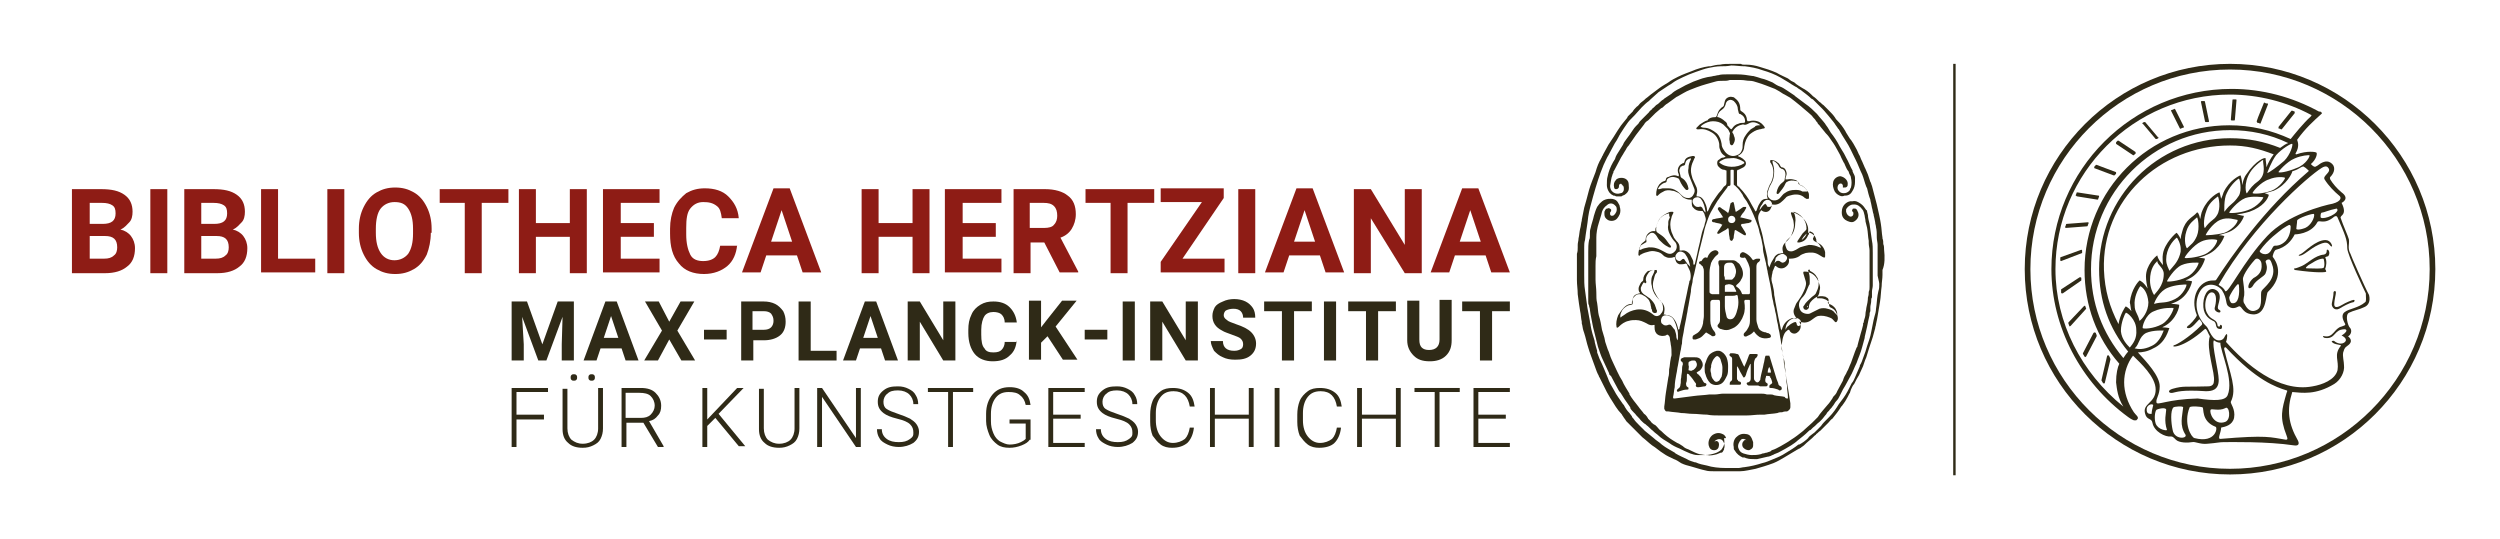 <?xml version="1.0" encoding="utf-8"?>
<!-- Generator: Adobe Illustrator 26.0.1, SVG Export Plug-In . SVG Version: 6.00 Build 0)  -->
<svg version="1.1" id="Livello_1" xmlns="http://www.w3.org/2000/svg" xmlns:xlink="http://www.w3.org/1999/xlink" x="0px" y="0px"
	 width="309.3px" height="66.7px" viewBox="0 0 309.3 66.7" style="enable-background:new 0 0 309.3 66.7;" xml:space="preserve">
<style type="text/css">
	.st0{fill:#2F2A17;}
	.st1{fill:none;stroke:#2F2A17;stroke-width:0.3;stroke-miterlimit:10;}
	.st2{fill-rule:evenodd;clip-rule:evenodd;fill:#2F2A17;}
	.st3{fill:#8E1C15;}
</style>
<g>
	<g>
		<path class="st0" d="M275.9,7.9c-14,0-25.4,11.4-25.4,25.4c0,14,11.4,25.4,25.4,25.4c14,0,25.4-11.4,25.4-25.4
			C301.3,19.3,289.9,7.9,275.9,7.9 M275.9,58c-13.6,0-24.7-11.1-24.7-24.7c0-13.6,11.1-24.7,24.7-24.7c13.6,0,24.7,11.1,24.7,24.7
			C300.6,46.9,289.5,58,275.9,58"/>
		<path class="st0" d="M290.8,31.4c-0.4-0.7-0.1-1.2-0.2-1.8c-0.1-0.4-0.7-1.7-1-2.6c-0.2-0.4,0.9-0.3,0.1-1.9c0,0,1.1-0.5,0-1.3
			c-0.6-0.5-1.1-1.1-1.4-1.6c0-0.1-0.1-0.2,0-0.3c0.6-0.6,0.7-1.4,0-1.8c-0.5-0.3-1.1,0-1.6,0.4c-0.2,0.1-0.3,0.2-0.4,0.1
			c-0.1,0-0.3-0.2-0.4-0.3c0.7-0.6,0.8-1.3,0.7-1.4c0-0.1-1.1-0.3-2.5,0.2c0,0-0.1,0-0.1-0.1c0.6-1,0.2-1.6,0.2-1.7c0,0,0,0,0,0
			c1-1.4,2-2.3,3-3.2l0,0c0.1-0.1,0.1-0.1,0-0.2c-0.1-0.1-0.1-0.1-0.3-0.1c-3.3-1.8-7-2.8-10.8-2.8c-12.3,0-22.3,10-22.3,22.3
			c0,7.1,3.6,14,9.5,18.3c0.4,0.3,0.7,0.4,0.7,0.4c0.1,0,0.2,0,0.3,0l0.1-0.1c0.1-0.1,0.1-0.1,0.1-0.2c0-0.2-0.2-0.3-0.5-0.7
			c-0.8-1.2-1.2-2.5-1.2-3.7c0-1.2,0.4-2.4,1.1-3.3c0.9,0.9,2.8,2.6,2.8,4.2c0,1.7-1.7,1.7-1.3,3c0.2,0.8,0.8,0.5,0.9,1.1
			c0.2,1.1,1.6,1.8,2.3,1.7c0.2,0,0.3,0.1,0.6,0.4c0.4,0.4,1.5,0.4,2,0.3c0.4-0.1,1,0.3,1.9,0.2c1.2-0.1,1.5-0.2,2-0.2
			c0.8,0,5.4-0.1,8.7,0.4c0.6,0.1,0.7-0.2,0.5-0.6c-1.2-2.1-1.4-3.8-0.7-6c1.2,0.1,2.9,0.4,5.2-1c0.8-0.5,1.3-1.5,1.2-2.3
			c0-0.5-0.2-1.1-0.1-1.6c0.2-0.7,0.3-0.6,0.5-0.8c0.9-0.6,0.2-1.1,0.1-1.2c0.3-0.1,0.6-0.7,0.2-1.1c-0.2-0.2-0.6-1.5-0.1-1.8
			c0.6-0.3,1.3-0.4,1.9-0.7c0.5-0.2,0.8-0.7,0.6-1.5C292.6,35.6,290.8,31.5,290.8,31.4 M266.2,51.2c-0.2,0-0.7,0.1-0.6-0.7
			c0.1-0.4,0.6-0.6,0.8-0.4C266.3,50.5,266.2,50.9,266.2,51.2 M287.2,20.8c0.3-0.2,0.6-0.3,0.8-0.1c0.6,0.6-0.7,1-0.4,1.5
			c0.5,0.8,1.2,1.5,1.8,2c0.3,0.2,0.3,0.7-0.8,1c-1.1,0.2-5.7,1.4-8.1,4c-3,3.2-4.9,7.3-5.2,6.8c-0.3-0.6-0.9-0.7-0.8-0.8
			C278.8,27.7,285.6,21.8,287.2,20.8 M289.2,26c-0.2,0.7-2.2,1.3-2.1,0.8c0-0.2,0-0.5,0.2-0.5c0.2,0,0.8-0.3,1.8-0.5
			C289.1,25.8,289.2,25.9,289.2,26 M284.2,27.3c0-0.3,2.1-1,2.1-0.8c0.1,0.4-0.4,1.4-1.1,1.7c-0.8,0.3-1.1,0.2-1.1,0.1
			C284.1,28.1,284.2,27.6,284.2,27.3 M279.3,38.3c-1,0.6-1.5-0.5-1.6-0.7c-0.1-0.1-0.2-0.3-0.1-0.8c0.1-0.3,0.1-0.8-0.1-2.2
			c-0.1-0.6,1.2-2.2,1.5-2.5c0.3-0.3,0.8,0.1,0.8,0.6c0.1,0.9-0.4,1.4-1,1.7c-0.6,0.5-0.7,1.1-0.6,1.2c0,0.1,0.3,0.1,0.5-0.2
			c0.4-0.8,1.5-1.2,1.6-1.6c0.3-0.7,0.1-1.1,0-1.4c0-0.2,0.2-0.3,0.4-0.3c0.2,0,0.3,0.3,0.4,0.6c0.7,1.8-1.1,2.9-1.3,3.3
			C279.6,36.4,280,37.9,279.3,38.3 M280.7,31.3c-0.5,0.4-1.3-0.1-1.1-0.3c1-1.4,2.3-2.3,2.8-2.7c0.8-0.5,0.9-0.6,1-0.3
			c0,0.2,0,1.1-0.6,1.8c-0.6,0.6-1.1,0.6-1.4,0.6C281.1,30.5,281.1,31,280.7,31.3 M276.1,37.5c-0.2-0.1-0.3-0.5-0.3-0.7
			c0.1-0.4,0.7-1.3,1-1.6c0.1-0.1,0.2,0,0.2,0.1C277.1,36.3,277,37.7,276.1,37.5 M283.9,19.6c0.9-0.4,1.7-0.4,1.8-0.4
			c0.2,0-0.4,1.2-1.6,1.6c-1.2,0.5-2.1,0.6-2.2,0.5C281.8,21.3,282.9,20,283.9,19.6 M263.7,38.5c-0.3-0.4-0.7-0.6-0.7-0.6
			c-0.1,0.1-0.7,1-0.9,2.2c-1.1-2.1-1.7-4.2-1.8-6.7c-0.3-8.6,6.8-15.4,15.6-15.4c2,0,3.6,0.4,5.4,1.1c-0.4,0.5-0.7,1.1-0.9,1.6
			c0-0.5-0.1-0.8-0.1-1.1c0-0.2-1.2,0.2-2.4,2c-0.3,0.4-0.4,0.9-0.5,1.3c0-0.7-0.2-1.2-0.2-1.2c-0.1,0-1.4,0.6-2.1,2.1
			c-0.1,0.3-0.2,0.6-0.3,0.8c-0.1-0.5-0.2-0.8-0.2-0.8c-0.1,0-1.4,0.6-2.1,2.2c-0.2,0.4-0.2,0.8-0.3,1.1c-0.1-0.6-0.3-0.9-0.4-0.8
			c-0.5,0.6-1.4,0.8-1.8,2.3c-0.1,0.3-0.2,0.7-0.2,1c-0.2-0.5-0.5-0.8-0.5-0.8c-0.1,0-1.5,1.3-1.7,2.6c-0.1,0.5,0,1,0,1.4
			c-0.3-0.4-0.6-0.7-0.7-1.2c-0.2,0.1-1.4,1.2-1.4,2.6c0,0.5,0.1,1,0.2,1.5c-0.4-0.7-0.9-1-1-1c-0.1,0.1-1,1-1.2,2.7
			C263.6,37.8,263.6,38.2,263.7,38.5 M281.6,19.2c0.7-0.8,1.9-1.5,2-1.4c0.1,0.1-0.2,1.3-1,2.1c-0.8,0.7-1.9,1.5-2.1,1.5
			C280.5,21.4,281,20,281.6,19.2 M279.4,22.4c-0.7,0.5-1,0.9-1.4,1.5c-0.1,0.2-0.5-1.2,0.4-2.6c0.5-0.8,1.6-1.6,1.6-1.5
			C279.9,20.2,280.5,21.5,279.4,22.4 M277,24.2c-0.8,1.2-0.9,0.8-1.8,2c0,0.1-0.1-1.6,0.3-2.3c0.5-1.1,1.4-1.8,1.5-1.8
			C277.1,22.1,277.4,23.5,277,24.2 M274.3,26.6c-0.4,0.7-0.8,0.6-1.5,1.6c-0.1,0.1-0.3-0.9,0.2-2.2c0.3-1,1.3-1.6,1.4-1.7
			C274.5,24.4,274.8,25.8,274.3,26.6 M271.8,29.2c-0.4,0.9-0.7,1-1.2,1.5c-0.1,0.1-0.5-0.9-0.1-2.1c0.3-1,1-1.4,1.3-1.7
			C271.9,26.8,272.2,28.2,271.8,29.2 M269.8,30.8c0,0.3,0,0.4-0.1,0.7c-0.3,1-0.9,1.5-1.3,2c-0.1-0.3-0.4-0.7-0.4-1.4
			c0-1.3,0.8-2.3,1.3-2.7C269.4,29.4,269.8,30.2,269.8,30.8 M267.7,33.9c0,1.5-1,2.3-1.2,2.6c-0.2-0.3-0.5-1-0.5-1.8
			c0-1.5,0.6-2.1,0.9-2.4C266.9,32.8,267.7,33.1,267.7,33.9 M264.8,35.4c0.4,0.2,0.9,0.8,1,2c0,1.2-0.8,2.1-1.1,2.3
			c-0.2-0.9-0.6-1.1-0.6-1.9C264,36.8,264.5,35.8,264.8,35.4 M266.5,38.5c1.1-0.5,2.3-0.4,2.4-0.4c0.1,0-0.4,1.4-1.4,2
			c-1.1,0.6-2.3,0.6-2.4,0.5C265,40.5,265.4,38.9,266.5,38.5 M266.5,37.6c0.1-0.4,0.7-1.6,1.7-2c1-0.4,2.1-0.4,2.3-0.4
			c0.1,0.1-0.4,1.3-1.4,1.8C267.9,37.6,267.5,37.3,266.5,37.6 M268.1,34.8c0-0.1,0.9-1.6,1.8-2c0.9-0.4,2.1-0.3,2.1-0.3
			c0.1,0-0.4,1.3-1.5,1.8C269.5,34.8,268.1,34.9,268.1,34.8 M270.3,31.9c-0.1-0.1,1.1-1.6,2-2c0.8-0.4,1.9-0.3,2-0.2
			c0.1,0.1-0.4,1.3-1.6,1.8C271.7,31.9,270.3,32,270.3,31.9 M272.9,29.1c-0.1,0,0.8-1.5,1.8-1.9c0.9-0.4,1.9,0,2.1,0
			c0.2,0-0.3,1.1-1.6,1.6C274.1,29.1,273,29.1,272.9,29.1 M275.8,26.3c0-0.1,1-1.4,2-1.8c0.9-0.3,2.1-0.1,2.2-0.1
			c0.1,0.1-0.7,1.2-1.9,1.6C277,26.4,275.7,26.4,275.8,26.3 M278.7,23.9c-0.1-0.1,1-1.4,2-1.7c0.9-0.4,1.9-0.3,2-0.2
			c0.1,0-0.6,1.2-1.7,1.6C279.9,24,278.8,24,278.7,23.9 M262.7,50.3c-5.2-4.2-8.4-10.4-8.4-17c0-11.9,9.7-21.6,21.6-21.6
			c3.5,0,7,0.9,10,2.5c0.1,0,0.1,0.1,0,0.2c-0.9,0.8-2.1,2.3-2.5,2.8c-2.4-1.1-4.9-1.7-7.6-1.7c-9.9,0-17.9,8-17.9,17.9
			c0,4.4,1.5,8.4,4.3,11.6c-0.2,0.4-0.4,1.2-0.4,2.3C261.9,48.1,262,49.2,262.7,50.3 M262.7,44.3C262.7,44.3,262.7,44.3,262.7,44.3
			c-2.6-3.1-4-6.8-4-11c0-9.5,7.7-17.2,17.2-17.2c2.5,0,4.9,0.5,7.2,1.6c-0.3,0.1-0.6,0.3-1,0.6c-2-0.8-4-1.2-6.2-1.2
			c-9,0-16.2,7.3-16.2,16.2c0,3.9,1.2,7.3,3.6,10.2C263.1,43.7,262.9,44,262.7,44.3 M263.5,43c-0.3-0.3-1-1-1.1-2c0,0,0-0.1,0-0.1
			c0-1,0.5-2.1,0.6-2.2c0.1-0.1,1.3,0.8,1.3,2.1C264.4,41.9,263.9,42.5,263.5,43 M265.5,41.2c0.9-0.4,2.3-0.3,2.2-0.3
			c-0.1,0.1-0.4,1.4-1.5,1.9c-1,0.5-1.7,0.4-2.1,0.3C264.7,42.6,264.6,41.7,265.5,41.2 M266.7,52.4c-0.2-0.6-0.1-1.5,0.1-1.7
			c0.4-0.2,1.2-0.3,1.2,0c0,0.4-0.3,1.3,0.1,2.5C268.1,53.3,267,53.2,266.7,52.4 M266.8,49.8c-0.1-0.5,0.4-0.9,0.4-2
			c0-1.3-1.6-3-2.7-4.2c0.5,0,1.2-0.1,1.9-0.5c1.6-0.7,1.9-2.4,2-2.5c0,0-0.4-0.1-0.9-0.1c0.1,0,0.1-0.1,0.2-0.1
			c1.6-0.8,2-2.6,1.9-2.7c0,0-0.4-0.1-1-0.1c0.2-0.1,0.3-0.1,0.5-0.2c1.7-0.7,2.1-2.5,2.1-2.6c0,0-0.4-0.1-0.8-0.1
			c0.1-0.1,0.3-0.1,0.4-0.2c1.5-0.7,2-2.4,2-2.5c0,0-0.3-0.1-0.8-0.1c0.3-0.1,0.7-0.2,1.1-0.4c1.6-0.7,2.1-2.3,2.1-2.3
			c0,0-0.3-0.1-0.7-0.1c0.3-0.1,0.7-0.2,1-0.3c1.6-0.5,2.2-2.1,2.1-2.1c-0.2,0-0.5-0.1-0.9-0.2c0.4,0,0.9-0.1,1.6-0.3
			c1.7-0.6,2.3-1.6,2.4-2.1c0,0-0.2-0.1-0.5-0.2c0.4-0.1,0.8-0.2,1.1-0.3c1.6-0.7,2.3-2.2,2.3-2.4c0.3-0.1,0.6-0.2,0.9-0.4
			c0.2-0.1,0.3-0.2,0.5-0.2c0.1,0.1,0.2,0.1,0.4,0.3c0.2,0.2,0.3,0.2,0.2,0.3c-5.5,4.7-9.6,10.6-11.4,13.4c-0.1,0.1-0.1,0.1-0.3,0.1
			c-1.9-0.1-3,2.2-2.1,4.3c-0.1,0.4-1,1.3-1.1,1.3c-0.1,0.1-0.3,0.3,0.1,0.3c0.4,0,1-0.8,1.3-1.1c0.1,0.1,0.5,0.5,0.3,0.7
			c-1.6,1.6-3.2,2.5-3.4,2.5c-0.6,0.3,1,0.5,3.8-2c0.2-0.1,0.4,0.6,0.6,0.9c-0.5,1.6,0.7,4.6,0.5,5.6c0,0.2-0.1,0.6-0.7,0.6
			c-2.8,0.1-3-0.1-4.4,0.3c-0.7,0.2-0.5,0.6,0,0.5c0.5-0.1,1.1-0.4,4.1-0.2c0.7,0,1.6-0.1,1.6-1.4c0-1.1-0.9-4.4-0.6-4.9
			c0.4,0.3,0.7,0.3,0.8,0.3c0,1.1,1.7,4.6,0.9,6.5c-0.3,0.7-1.6,0.7-3.7,0.4C268.1,49.4,266.9,50.2,266.8,49.8 M275.3,52.2
			c-1.4,0.5-2-1.2-1.8-1.5c0.1-0.2,1,0.2,1.8-0.2C275.8,50.1,276.1,51.9,275.3,52.2 M268.8,53.2c-0.2-0.9-0.3-2.4,0.1-2.8
			c0.1-0.1,1.2-0.2,1.2,0c-0.1,1.1-0.5,2.2,0.3,3.4C270.6,54.3,269,54.4,268.8,53.2 M271.5,54.2c-0.4-0.1-1.4-1.8-0.6-3.8
			c0.1-0.2,1.4-0.1,1.6,0c0.2,0.1-0.2,1.7,1.6,2.4C274.4,52.8,274.2,54.9,271.5,54.2 M282.9,48.6c-0.6,2.1-0.9,3,0,5.3
			c0.1,0.3,0.2,0.5-0.1,0.5c-1.9-0.3-2.3-0.6-8.1-0.1c-0.4,0,0.1-0.8,0.1-1.4c0.5-0.1,1.4-0.3,1.6-1.2c0.2-1.1-0.5-1.8-0.4-2
			c0.8-1.6-0.1-3.4-0.8-6.4c-0.1-0.3,0.1-0.4,0.2-0.3c3.8,4.1,6.2,4.9,7.5,5.3C283,48.3,283,48.4,282.9,48.6 M292.6,37.4
			c-0.8,0.7-2,0.8-2.5,1.2c-0.3,0.2-0.4,0.6-0.1,1.2c0.2,0.4,0.3,0.4-0.3,0.6c-0.9,0.2-1,1.4-2.1,1.2c-0.4-0.1-0.1,0.2,0,0.2
			c0.6,0.1,0.9-0.1,1.1-0.3c0.2-0.2,0.5-0.6,0.9-0.7c0.4-0.1,0.7-0.1,0.7,0.1c0,0.2-0.4,0.5-0.6,0.6c0.2,0.1,0.9,0.5,0.3,0.9
			c-0.5,0.3-1.1-0.1-1.2-0.2c-0.1-0.1-0.4,0-0.3,0.1c0.3,0.4,1.3,0.3,1.1,0.5c-0.9,1.1-0.2,1.8-0.4,3c-0.3,1.2-1.9,1.8-3.1,2
			c-4.2,0.8-8.3-2.8-10.7-5.5c0.2-0.5,0.2-1.2,0-0.9c-0.2,0.2-0.2,0.6-0.7,0.7c-1,0.2-1.4-1.4-1.7-1.7c-1.2-1.1-1.6-2.8-0.9-4.2
			c0.7-1.4,2.2-1.1,2.8-0.3c0.7,1.1,0.4,1.7,0.8,2c0.6,0.5,1.2,0,1.3,0c0.4-0.1,0.4,1,1.9,1c1.6-0.1,1.4-2.6,1.7-2.8
			c2.1-2,1-3.8,0.6-4.3c-0.1-0.1,0.2-0.9,0.4-0.9c1.2-0.3,1.9-1.1,2.3-1.9c0,0,2,0,2.8-1.5c0.2-0.4,0.8,0.4,2.1-0.7
			c0.2-0.1,0.3-0.1,0.4,0.1c0.9,2.1,1.2,2.7,1.2,3.8c0,0.8,2.1,5.2,2.3,5.6C292.7,36.8,292.8,37.3,292.6,37.4"/>
		<path class="st0" d="M287.7,29.7c-1.2,0-2.6,1.5-3,1.7c-0.5,0.2-0.3,0.3,0,0.2c0.6-0.2,1.4-1.1,2.6-1.5c0.9-0.3,0.9,0.4,1.2,0.4
			C288.6,30.5,288.4,29.7,287.7,29.7"/>
		<path class="st0" d="M287.9,30.9c-0.1,0,0.1,0.5-0.4,0.6c-1.1,0.1-2,1.1-2.7,1.4c-0.7,0.3-0.8,0.3-0.9,0.3c-0.1,0-0.1,0.1,0,0.2
			c2.8,0.4,3.9,0.3,3.9,0.2c0-0.2-0.2-0.3-0.1-0.4c0.1-0.3,0.2-0.9,0-1.3c-0.1-0.2,0.4-0.1,0.4-0.3
			C288.3,31.3,288.1,30.8,287.9,30.9 M287.5,33.1c-0.1,0.2-1.3,0.1-2,0.1c-0.2,0-0.4,0,0.1-0.4c0.4-0.2,1-0.7,1.7-0.8
			c0.1,0,0.2,0,0.2,0.1C287.6,32.5,287.6,32.9,287.5,33.1"/>
		<path class="st0" d="M291.2,37.1c-0.2,0-1.1,0.4-1.4,0.6c-0.2,0.1-1.1,0.7-1-0.2c0-0.3,0.2-1.1,0.2-1.3c0-0.3-0.3-0.2-0.3,0
			c0,0.4-0.1,0.8-0.2,1.3c-0.1,0.4,0.3,1,0.9,0.7c0.5-0.3,1.2-0.7,1.7-0.8C291.3,37.4,291.4,37.1,291.2,37.1"/>
		<path class="st0" d="M274.8,40.2c-0.2-0.1-0.1,0.3-0.3,0.2c-0.3-0.1,0-0.3-0.4-0.7c-0.2-0.2-0.7-0.3-1-0.9
			c-0.6-0.9-0.1-2.9,0.7-2.6c0.5,0.2,0.4,1.2,0.2,1.9c-0.1,0.4,0.6,0.7,0.7,0.5c0.1-0.3-0.3-0.2-0.3-0.5c-0.1-0.4,0.8-1.8-0.4-2.3
			c-0.9-0.3-1.5,0.9-1.4,2.2c0.1,1.1,0.8,1.5,1.2,1.7c0.6,0.2,0.1,1,0.9,1C274.9,40.8,275,40.3,274.8,40.2"/>
		<path class="st0" d="M282.2,16c0,0,0.1,0,0.1,0l1.6-2c0-0.1,0-0.1,0-0.2c-0.1,0-0.2-0.1-0.3-0.1c0,0-0.1,0-0.1,0l-1.6,2
			c0,0.1,0,0.1,0,0.2C282.1,15.9,282.2,16,282.2,16"/>
		<path class="st0" d="M279.3,15.2c0.1,0,0.2,0,0.3,0.1c0,0,0.1,0,0.1-0.1l0.9-2.3c0-0.1,0-0.1-0.1-0.1c-0.1,0-0.2,0-0.3-0.1
			c0,0-0.1,0-0.1,0c-0.1,0.3-0.8,1.9-0.9,2.3C279.2,15.1,279.3,15.2,279.3,15.2"/>
		<path class="st0" d="M276.1,14.9c0.1,0,0.2,0,0.3,0c0.1,0,0.1,0,0.1-0.1l0.2-2.4c0-0.1,0-0.1-0.1-0.1l-0.3,0c-0.1,0-0.1,0-0.1,0.1
			l-0.2,2.4C276,14.8,276,14.9,276.1,14.9"/>
		<path class="st0" d="M272.9,15.1c0.1,0,0.2,0,0.3,0c0.1,0,0.1-0.1,0.1-0.1l-0.5-2.4c0-0.1-0.1-0.1-0.1-0.1c-0.1,0-0.2,0-0.3,0
			c-0.1,0-0.1,0.1-0.1,0.1l0.5,2.4C272.8,15.1,272.9,15.1,272.9,15.1"/>
		<path class="st0" d="M269.7,15.9c0,0,0.1,0.1,0.1,0c0.1,0,0.2-0.1,0.3-0.1c0.1,0,0.1-0.1,0.1-0.1l-1.1-2.2c0,0-0.1-0.1-0.1,0
			c-0.1,0-0.2,0.1-0.3,0.1c-0.1,0-0.1,0.1-0.1,0.1L269.7,15.9z"/>
		<path class="st0" d="M266.7,17.2c0,0,0.1,0,0.1,0c0.1,0,0.2-0.1,0.2-0.1c0.1,0,0.1-0.1,0-0.1l-1.6-1.9c0,0-0.1,0-0.1,0
			c-0.1,0-0.2,0.1-0.2,0.1c-0.1,0-0.1,0.1,0,0.1L266.7,17.2z"/>
		<path class="st0" d="M263.9,19.2c0,0,0.1,0,0.1,0c0.1-0.1,0.1-0.1,0.2-0.2c0.1,0,0-0.1,0-0.2l-2.1-1.4c0,0-0.1,0-0.1,0
			c-0.1,0.1-0.1,0.1-0.2,0.2c0,0,0,0.1,0,0.2L263.9,19.2z"/>
		<path class="st0" d="M261.5,21.7c0,0,0.1,0,0.1,0c0.1-0.1,0.1-0.1,0.2-0.2c0-0.1,0-0.1,0-0.2l-2.4-0.9c0,0-0.1,0-0.1,0
			c-0.1,0.1-0.1,0.2-0.2,0.2c0,0.1,0,0.1,0,0.2L261.5,21.7z"/>
		<path class="st0" d="M257,24.3l2.5,0.4c0,0,0.1,0,0.1-0.1c0-0.1,0.1-0.2,0.1-0.3c0-0.1,0-0.1-0.1-0.1l-2.6-0.4c0,0-0.1,0-0.1,0.1
			c0,0.1-0.1,0.2-0.1,0.3C256.9,24.2,256.9,24.3,257,24.3"/>
		<path class="st0" d="M255.6,28.2l2.6-0.2c0,0,0.1,0,0.1-0.1c0-0.1,0.1-0.2,0.1-0.3c0-0.1,0-0.1-0.1-0.1l-2.6,0.2
			c0,0-0.1,0-0.1,0.1c0,0.1-0.1,0.2-0.1,0.3C255.5,28.1,255.5,28.2,255.6,28.2"/>
		<path class="st0" d="M257.6,31.3c0-0.1,0-0.2,0-0.3c0-0.1-0.1-0.1-0.1-0.1l-2.5,0.9c0,0-0.1,0-0.1,0.1c0,0.1,0,0.2,0,0.3
			c0,0.1,0.1,0.1,0.1,0.1L257.6,31.3C257.5,31.3,257.6,31.3,257.6,31.3"/>
		<path class="st0" d="M257.5,34.7c0-0.1,0-0.2,0-0.3c0-0.1-0.1-0.1-0.2-0.1l-2.3,1.5c0,0,0,0.1,0,0.1c0,0.1,0,0.2,0,0.3
			c0,0.1,0.1,0.1,0.2,0.1L257.5,34.7C257.5,34.8,257.5,34.7,257.5,34.7"/>
		<path class="st0" d="M258.1,38.2c0-0.1-0.1-0.2-0.1-0.3c0-0.1-0.1-0.1-0.2,0l-1.9,2c0,0,0,0.1,0,0.1c0,0.1,0.1,0.2,0.1,0.3
			c0,0.1,0.1,0.1,0.2,0L258.1,38.2C258.1,38.2,258.1,38.2,258.1,38.2"/>
		<path class="st0" d="M259,41.2l-1.3,2.5c0,0,0,0.1,0,0.1c0.1,0.1,0.1,0.2,0.2,0.3c0,0.1,0.1,0.1,0.2,0l1.3-2.5c0,0,0-0.1,0-0.1
			c0-0.1-0.1-0.2-0.1-0.3C259.2,41.1,259.1,41.1,259,41.2"/>
		<path class="st0" d="M260.9,44c0-0.1-0.2,0-0.2,0L260,47c0,0,0,0.1,0,0.1c0.1,0.1,0.1,0.2,0.2,0.3c0.1,0.1,0.2,0,0.2,0l0.7-2.9
			c0,0,0-0.1,0-0.1C261,44.2,261,44.1,260.9,44"/>
	</g>
	<line class="st1" x1="241.8" y1="7.9" x2="241.8" y2="58.8"/>
	<g>
		<g>
			<path class="st0" d="M233.1,30.9c0-0.2,0-0.5-0.1-0.7c0-0.2,0-0.5-0.1-0.7l0-0.1c-0.1-0.6-0.1-1.1-0.2-1.7
				c-0.1-0.7-0.3-1.5-0.5-2.4c-0.2-0.8-0.4-1.5-0.6-2.3c-0.1-0.2-0.1-0.4-0.2-0.5c-0.1-0.3-0.2-0.6-0.3-0.9
				c-0.1-0.2-0.2-0.5-0.3-0.7l-0.1-0.2c-0.1-0.2-0.2-0.5-0.3-0.7c-0.1-0.2-0.2-0.4-0.3-0.7c-0.2-0.3-0.3-0.7-0.5-1
				c-0.2-0.4-0.4-0.7-0.6-1l-0.1-0.1c-0.2-0.3-0.3-0.5-0.5-0.8l-0.1-0.2c-0.3-0.5-0.6-0.9-1-1.3c-0.1-0.1-0.2-0.2-0.3-0.4
				c-0.2-0.3-0.5-0.6-0.8-0.9c-0.2-0.2-0.4-0.4-0.6-0.6c-0.2-0.1-0.3-0.3-0.5-0.4c-0.3-0.3-0.5-0.5-0.8-0.7l-0.2-0.2
				c-0.3-0.3-0.7-0.6-1.1-0.8c-0.3-0.2-0.7-0.4-1-0.7l-0.4-0.2c-0.1-0.1-0.3-0.2-0.4-0.3c-0.4-0.2-0.9-0.4-1.4-0.7
				c-0.7-0.3-1.3-0.5-2-0.7c-0.6-0.2-1.2-0.3-1.7-0.3c-0.1,0-0.2,0-0.3,0c-0.1,0-0.3,0-0.4-0.1c-0.4,0-0.8,0-1.2,0
				c-0.5,0-1,0-1.4,0.1c-0.4,0-0.8,0.1-1.2,0.2l-0.2,0c-0.7,0.1-1.4,0.3-2.1,0.6c-0.5,0.2-1.1,0.4-1.7,0.7c-0.4,0.2-0.8,0.4-1.2,0.7
				c-0.3,0.2-0.7,0.4-1.1,0.7c-0.3,0.2-0.5,0.4-0.8,0.6c-0.3,0.2-0.6,0.5-0.9,0.7l-0.1,0.1c-0.2,0.2-0.4,0.3-0.6,0.5
				c-0.1,0.1-0.2,0.3-0.4,0.4c-0.2,0.2-0.4,0.4-0.5,0.6c-0.1,0.1-0.2,0.2-0.3,0.3c-0.1,0.1-0.2,0.2-0.3,0.3l-0.1,0.2
				c-0.3,0.4-0.7,0.8-1,1.3l-0.2,0.3c-0.2,0.3-0.3,0.5-0.5,0.8c-0.2,0.3-0.4,0.6-0.6,0.9c-0.2,0.4-0.4,0.7-0.6,1.1l-0.1,0.2
				c0,0.1-0.1,0.1-0.1,0.2c0,0.1-0.1,0.1-0.1,0.2c-0.3,0.5-0.5,1-0.7,1.7c-0.3,0.8-0.6,1.5-0.8,2.2c-0.2,0.8-0.4,1.5-0.6,2.2
				c-0.1,0.5-0.2,1-0.3,1.5l0,0.1c-0.1,0.3-0.1,0.7-0.2,1c-0.1,0.4-0.1,0.8-0.2,1.2c0,0.3-0.1,0.5-0.1,0.8l0,0.3
				c0,0.3,0,0.5-0.1,0.8c0,0.2,0,0.5,0,0.7c0,0.1,0,0.3,0,0.4l0,0.4c0,0.2,0,0.4,0,0.6l0,0.2c0,0.3,0,0.6,0,0.9
				c0,0.7,0.1,1.2,0.1,1.8c0.1,0.8,0.2,1.5,0.3,2.1c0.1,0.4,0.1,0.9,0.2,1.3l0,0.2c0.1,0.3,0.1,0.6,0.2,0.9l0.1,0.3
				c0.2,0.6,0.3,1.2,0.5,1.8c0.2,0.7,0.5,1.4,0.7,2c0.2,0.5,0.3,0.9,0.5,1.3c0.1,0.1,0.1,0.3,0.2,0.4c0.2,0.4,0.4,0.8,0.6,1.2
				c0.1,0.2,0.2,0.4,0.3,0.6c0.1,0.2,0.3,0.5,0.4,0.7c0.5,0.8,0.9,1.5,1.4,2c0.1,0.1,0.1,0.2,0.2,0.3c0.1,0.2,0.3,0.4,0.4,0.6
				c0.2,0.2,0.5,0.5,0.8,0.8c0.3,0.3,0.7,0.7,1.1,1.1l0.1,0.1c0.4,0.3,0.8,0.7,1.2,1c0.5,0.3,0.9,0.7,1.4,1c0.4,0.3,0.9,0.5,1.3,0.7
				c0.3,0.1,0.6,0.3,0.9,0.5c0.4,0.2,0.8,0.3,1.2,0.4c0.7,0.2,1.3,0.4,1.8,0.5c0.3,0.1,0.7,0.1,1,0.1l0.4,0c0.2,0,0.3,0,0.5,0
				c0.2,0,0.4,0,0.6,0l0.5,0c0.1,0,0.2,0,0.3,0c0.1,0,0.2,0,0.3,0c0.1,0,0.3,0,0.4,0c0.1,0,0.2,0,0.3,0c0.6,0,1.3-0.2,1.9-0.3
				c0.7-0.2,1.4-0.4,2.2-0.7c0.5-0.2,1-0.5,1.5-0.8c0.5-0.3,1-0.6,1.5-0.9c0.1,0,0.1-0.1,0.2-0.1c0.1,0,0.1-0.1,0.2-0.1l0.1-0.1
				c0.2-0.1,0.4-0.3,0.6-0.5c0.2-0.2,0.5-0.4,0.7-0.6l0.3-0.3c0.1-0.1,0.2-0.1,0.2-0.2c0.2-0.1,0.3-0.3,0.5-0.4
				c0.2-0.2,0.3-0.3,0.5-0.5l0.1-0.1c0.1-0.1,0.3-0.3,0.4-0.4c0.2-0.2,0.3-0.4,0.5-0.5c0.4-0.5,0.8-1,1.1-1.5l0.1-0.1
				c0.3-0.4,0.5-0.7,0.7-1.1l0.2-0.4c0,0,0.1-0.1,0.1-0.2l0.1-0.3c0.1-0.2,0.2-0.5,0.4-0.7c0.2-0.4,0.4-0.8,0.6-1.1
				c0.2-0.4,0.3-0.7,0.5-1.1l0.1-0.3c0.1-0.3,0.2-0.6,0.3-0.8c0.2-0.7,0.5-1.6,0.8-2.5c0.1-0.4,0.2-0.7,0.3-1.1
				c0-0.2,0.1-0.3,0.1-0.5c0.2-0.8,0.3-1.7,0.5-2.8c0.1-0.6,0.1-1.2,0.2-1.9c0-0.5,0.1-0.9,0.1-1.4c0-0.2,0-0.4,0-0.6
				C233.2,32.7,233.2,31.8,233.1,30.9z M232.5,35.1c0,0.1,0,0.1,0,0.1c0,0.3,0,0.5-0.1,0.8l-0.1,0.5c-0.1,0.6-0.1,1.1-0.2,1.7
				c0,0.3-0.1,0.7-0.2,1l-0.1,0.4c-0.1,0.5-0.2,1-0.3,1.5c-0.1,0.6-0.3,1.1-0.5,1.7c-0.1,0.4-0.3,1-0.5,1.5
				c-0.1,0.3-0.2,0.6-0.4,0.9l0,0.1c-0.2,0.5-0.4,0.9-0.6,1.4c-0.1,0.2-0.2,0.5-0.4,0.7c-0.1,0.2-0.2,0.4-0.3,0.6
				c-0.3,0.6-0.6,1.1-1,1.6c-0.1,0.1-0.2,0.3-0.3,0.4c-0.3,0.5-0.7,1.1-1.2,1.6c-0.1,0.1-0.3,0.3-0.4,0.4c-0.2,0.2-0.4,0.4-0.6,0.7
				c-0.3,0.3-0.5,0.5-0.8,0.8c-0.1,0.1-0.3,0.2-0.4,0.3c-0.1,0.1-0.3,0.2-0.4,0.4c-0.3,0.3-0.7,0.6-1.1,0.8l-0.1,0
				c-0.5,0.4-1,0.7-1.5,1c-0.6,0.4-1.1,0.6-1.6,0.8c-0.5,0.2-0.9,0.4-1.4,0.5c-0.6,0.2-1.4,0.4-2.2,0.5c-0.2,0-0.5,0.1-0.7,0.1
				l-0.2,0c-0.3,0-0.5,0-0.8,0l-0.3,0h-0.3c-0.8,0-1.7-0.1-2.3-0.3c-0.5-0.1-1-0.2-1.4-0.4l-0.1,0c-0.3-0.1-0.7-0.2-1-0.4
				c-0.4-0.2-0.9-0.4-1.4-0.7l-0.1-0.1c-0.5-0.3-1.1-0.6-1.6-1c-0.3-0.3-0.7-0.5-1-0.8c-0.4-0.3-0.7-0.6-1.1-0.9
				c-0.2-0.2-0.4-0.4-0.6-0.6l-0.1-0.1c-0.3-0.3-0.5-0.5-0.7-0.8c-0.1-0.1-0.2-0.2-0.2-0.3c-0.1-0.1-0.2-0.3-0.3-0.4
				c-0.3-0.3-0.5-0.6-0.7-1l-0.1-0.1c-0.4-0.6-0.8-1.1-1.1-1.7c-0.3-0.5-0.6-1-0.8-1.6c-0.3-0.7-0.6-1.5-1-2.3
				c-0.1-0.3-0.2-0.5-0.3-0.8l0-0.2c-0.1-0.3-0.2-0.7-0.3-1.1l0-0.1c-0.2-0.6-0.4-1.3-0.5-1.9c0-0.2-0.1-0.4-0.1-0.6
				c-0.1-0.5-0.2-1.1-0.3-1.6c-0.1-0.7-0.2-1.5-0.3-2.2c-0.1-0.6-0.1-1.2-0.1-1.9c0-0.1,0-0.2,0-0.3c0-0.2,0-0.4,0-0.6
				c0-0.1,0-0.2,0-0.3c0-0.1,0-0.2,0-0.2c0-0.2,0-0.4,0-0.6c0-0.2,0-0.4,0-0.5c0-0.2,0-0.4,0-0.6l0-0.3c0-0.3,0-0.6,0.1-0.9
				c0.1-0.9,0.3-1.9,0.4-2.9c0.1-0.8,0.4-1.7,0.6-2.5c0.2-0.7,0.4-1.4,0.6-2c0.2-0.6,0.4-1.2,0.7-1.9c0.2-0.4,0.4-0.9,0.6-1.2
				c0.3-0.6,0.6-1.1,0.8-1.5c0.3-0.4,0.5-0.9,0.7-1.2c0.3-0.5,0.6-0.9,0.8-1.2c0.2-0.3,0.4-0.5,0.7-0.8l0.2-0.2
				c0.3-0.3,0.6-0.7,0.9-1c0.3-0.3,0.6-0.6,0.9-0.8l0.2-0.2c0.3-0.3,0.7-0.6,1-0.9c0.3-0.2,0.6-0.4,0.9-0.6l0.3-0.2
				c0.4-0.2,0.7-0.5,1.1-0.7c0.4-0.2,1-0.5,1.5-0.7l0.8-0.3c0.6-0.2,1.1-0.4,1.6-0.5c0.5-0.1,1-0.2,1.5-0.2c0.4,0,0.8,0,1.3-0.1
				c0,0,0,0,0,0c0.5,0,1.1,0.1,1.6,0.1l0.1,0c0.7,0.1,1.4,0.2,2.2,0.5c0.7,0.2,1.5,0.5,2.2,0.9c0.3,0.2,0.7,0.4,1,0.6l0.3,0.2
				c0.2,0.1,0.3,0.2,0.5,0.3l0.2,0.1c0.2,0.2,0.5,0.3,0.7,0.5c0.4,0.3,0.8,0.6,1.1,0.9l0.2,0.1c0,0,0.1,0.1,0.1,0.1
				c0,0,0.1,0.1,0.1,0.1c0.1,0.1,0.2,0.2,0.3,0.3c0.2,0.2,0.4,0.4,0.7,0.7c0.3,0.3,0.5,0.6,0.7,0.8c0.3,0.4,0.6,0.7,0.8,1
				c0.1,0.2,0.3,0.4,0.4,0.6l0.1,0.1c0.1,0.2,0.3,0.5,0.4,0.7c0.2,0.3,0.3,0.5,0.5,0.8c0.4,0.6,0.7,1.3,1,1.9l0.2,0.4
				c0.3,0.6,0.5,1.2,0.8,1.8c0.2,0.5,0.3,1,0.5,1.5l0.1,0.2c0.1,0.4,0.2,0.9,0.4,1.4c0,0.2,0.1,0.4,0.1,0.5l0.1,0.5
				c0.1,0.3,0.1,0.6,0.2,0.8c0,0.2,0.1,0.4,0.1,0.5l0.1,0.5c0,0.2,0.1,0.4,0.1,0.6c0.1,0.4,0.1,0.8,0.1,1.3c0,0.3,0.1,0.6,0.1,0.9
				c0,0.3,0,0.6,0,0.9c0,0.3,0,0.7,0,1c0,0.3,0,0.6,0,1c0,0.3,0,0.6,0,0.9C232.5,35,232.5,35,232.5,35.1z"/>
			<path class="st0" d="M215.4,9.9c0.4,0,0.7,0.1,1.1,0.1c0.3,0,0.6,0.1,0.9,0.2c0.7,0.2,1.4,0.5,2.2,0.8c0.4,0.2,0.7,0.4,1,0.6
				l0.2,0.1c0.2,0.1,0.5,0.3,0.7,0.4c0.8,0.6,1.5,1.2,2.2,1.8c0.2,0.2,0.5,0.4,0.6,0.6c0.1,0.1,0.3,0.3,0.4,0.5
				c0.1,0.1,0.2,0.2,0.2,0.3c0,0,0.1,0.1,0.1,0.1c0,0,0.1,0.1,0.1,0.1c0.2,0.3,0.5,0.6,0.8,1l0.1,0.1c0.2,0.2,0.4,0.5,0.6,0.8
				c0.3,0.4,0.6,0.9,0.8,1.3l0,0c0.1,0.2,0.3,0.5,0.4,0.8c0.1,0.2,0.2,0.4,0.3,0.6c0.1,0.1,0.1,0.2,0.2,0.4c0.1,0.2,0.2,0.5,0.4,0.7
				l0.1,0.3c0.1,0.2,0.2,0.3,0.2,0.5c0.1,0.4,0.1,0.8,0,1.2c-0.1,0.1-0.1,0.3-0.2,0.4c-0.2,0.2-0.4,0.3-0.7,0.3
				c-0.3,0-0.5-0.1-0.7-0.4c-0.1-0.2-0.1-0.5,0.1-0.7c0.1-0.1,0.2-0.1,0.3-0.1c0.1,0.1,0.2,0.1,0.2,0.3c0,0,0,0.1,0,0.1l0,0.1l0.1,0
				c0.2,0,0.3,0,0.4-0.1c0.1-0.1,0.1-0.2,0.1-0.4c0-0.4-0.4-0.8-0.9-0.9c0,0,0,0,0,0c-0.4,0-0.8,0.3-0.9,0.7c-0.1,0.4,0,0.8,0.2,1.2
				c0.2,0.3,0.4,0.4,0.6,0.5c0.2,0.1,0.4,0.1,0.6,0l0.1,0c0.4,0,0.7-0.2,0.9-0.6c0.2-0.3,0.3-0.7,0.3-1.1c0-0.1,0-0.3,0-0.5
				c0-0.3-0.2-0.5-0.3-0.8l0-0.1c-0.3-0.5-0.5-1.1-0.8-1.6l-0.1-0.2c-0.1-0.2-0.2-0.4-0.4-0.7c-0.1-0.2-0.2-0.3-0.3-0.5
				c-0.3-0.6-0.7-1.2-1.1-1.7c-0.1-0.2-0.2-0.3-0.3-0.5c-0.1-0.2-0.3-0.4-0.4-0.6c-0.3-0.4-0.7-0.8-1-1.2c-0.4-0.4-0.9-0.9-1.5-1.3
				c-0.4-0.3-0.8-0.6-1.2-0.9l-0.1-0.1c-0.3-0.2-0.6-0.4-0.9-0.6c-0.3-0.2-0.6-0.4-0.9-0.5c-0.3-0.1-0.6-0.3-0.9-0.5
				c-0.5-0.2-0.9-0.4-1.4-0.5c-0.3-0.1-0.6-0.2-1-0.3l-0.1,0c-0.6-0.1-1.2-0.2-1.9-0.2c-0.1,0-0.2,0-0.2,0c-0.1,0-0.2,0-0.2,0
				c-0.2,0-0.4,0-0.5,0c-0.1,0-0.3,0-0.4,0c-0.3,0-0.7,0-1,0.1c-0.2,0-0.4,0.1-0.6,0.1c-0.3,0.1-0.7,0.1-1,0.2
				c-0.5,0.1-0.9,0.3-1.5,0.5c-0.7,0.3-1.3,0.6-1.8,0.9l-0.2,0.1c-0.2,0.1-0.5,0.3-0.7,0.5c-0.3,0.2-0.6,0.4-0.9,0.6l-0.1,0.1
				c-0.2,0.1-0.4,0.3-0.5,0.4c-0.1,0.1-0.2,0.2-0.4,0.3c-0.1,0.1-0.2,0.2-0.3,0.3c-0.1,0.1-0.2,0.1-0.2,0.2
				c-0.1,0.1-0.3,0.2-0.4,0.4c-0.3,0.3-0.6,0.6-1,1c-0.1,0.1-0.2,0.2-0.3,0.4c-0.1,0.1-0.2,0.2-0.3,0.3c-0.3,0.3-0.5,0.7-0.8,1.1
				c-0.1,0.1-0.2,0.3-0.3,0.4c-0.2,0.3-0.4,0.5-0.5,0.8c-0.2,0.3-0.3,0.5-0.5,0.8c-0.2,0.3-0.4,0.6-0.5,1c-0.1,0.1-0.1,0.2-0.2,0.3
				c-0.4,0.7-0.6,1.3-0.7,1.8c-0.1,0.3-0.1,0.7-0.1,1.1c0,0.3,0.1,0.6,0.3,0.9c0,0,0,0,0,0c0,0,0.1,0.1,0.1,0.1c0,0,0,0,0.1,0.1
				c0.1,0.1,0.2,0.1,0.3,0.2c0,0,0.1,0,0.1,0c0.1,0,0.2,0.1,0.3,0.1c0.1,0,0.1,0,0.2,0c0,0,0.1,0,0.1,0c0.1,0,0.2,0,0.3,0l0,0
				c0.1-0.1,0.2-0.1,0.4-0.2c0.1-0.1,0.3-0.2,0.4-0.4c0.2-0.3,0.1-0.6,0.1-0.9l0,0c0-0.5-0.4-0.8-0.9-0.8c-0.3,0-0.6,0.1-0.7,0.3
				c-0.2,0.2-0.3,0.5-0.2,0.9c0,0.1,0.1,0.2,0.2,0.2c0.1,0,0.2,0,0.3-0.1c0.1-0.1,0.1-0.2,0.1-0.3c0-0.1,0-0.2,0.1-0.2
				c0.1-0.1,0.2-0.1,0.2,0c0,0,0.1,0,0.1,0.1c0.2,0.1,0.2,0.3,0.2,0.5c0,0.3-0.2,0.5-0.4,0.5c-0.3,0.1-0.6,0.1-0.9-0.1
				c-0.3-0.2-0.4-0.5-0.4-0.8l0,0c0.1-0.5,0.1-0.9,0.3-1.4c0-0.1,0.1-0.2,0.1-0.2c0-0.1,0-0.2,0.1-0.3c0.3-0.6,0.6-1.1,0.9-1.7
				c0.1-0.1,0.1-0.2,0.2-0.3c0-0.1,0.1-0.1,0.1-0.2c0.1-0.1,0.1-0.2,0.2-0.3c0.1-0.2,0.2-0.4,0.4-0.6c0.3-0.4,0.6-0.9,0.9-1.3
				c0.3-0.4,0.6-0.8,1-1.3c0.1-0.2,0.3-0.4,0.5-0.5c0.3-0.3,0.6-0.6,0.9-0.9c0.2-0.2,0.5-0.4,0.7-0.6l0.2-0.1
				c0.2-0.2,0.4-0.4,0.6-0.5c0.4-0.3,0.7-0.5,1.1-0.8l0.2-0.1c0.2-0.1,0.5-0.3,0.7-0.4c0.5-0.3,1.1-0.5,1.6-0.7
				c0.8-0.3,1.6-0.5,2.3-0.7c0.3-0.1,0.6-0.1,0.9-0.1l0.2,0c0.2,0,0.4,0,0.7-0.1c0.1,0,0.3,0,0.4,0l0.3,0
				C214.9,9.9,215.2,9.9,215.4,9.9z"/>
			<path class="st0" d="M213.3,53.8c-0.5-0.3-0.9-0.3-1.4,0c-0.4,0.3-0.6,0.8-0.5,1.3c0.1,0.4,0.3,0.6,0.7,0.6
				c0.2,0,0.4-0.1,0.5-0.3c0.1-0.3,0.1-0.5,0-0.7c-0.1-0.1-0.2-0.2-0.4-0.1c-0.1,0-0.1,0.1-0.1,0.1c0-0.1,0.1-0.2,0.3-0.3
				c0.2-0.1,0.4-0.1,0.6,0c0.2,0.1,0.5,0.7,0.3,1.1l0,0.1c-0.1,0.2-0.2,0.4-0.3,0.4l-0.1,0c-0.2,0.1-0.3,0.1-0.5,0.2
				c-0.4,0.1-0.8,0.2-1.2,0.1l-0.1,0c-0.3,0-0.6-0.1-0.8-0.1c-0.4-0.1-0.8-0.3-1.2-0.5l-0.2-0.1c-0.3-0.1-0.5-0.2-0.7-0.4
				c-0.2-0.1-0.4-0.3-0.7-0.4c-0.2-0.1-0.3-0.2-0.5-0.3c-0.5-0.3-1-0.7-1.5-1.2c-0.2-0.1-0.3-0.3-0.5-0.5l-0.2-0.2
				c-0.1,0-0.1-0.1-0.2-0.1c-0.1-0.1-0.3-0.2-0.4-0.4c-0.1-0.1-0.2-0.2-0.3-0.3c0-0.1-0.1-0.1-0.1-0.2c-0.1-0.1-0.2-0.3-0.4-0.4
				c-0.2-0.3-0.5-0.6-0.7-0.9c-0.4-0.5-0.8-1-1.1-1.5l0-0.1c-0.3-0.5-0.7-1.1-0.9-1.6c-0.1-0.2-0.2-0.3-0.3-0.5
				c-0.1-0.2-0.2-0.4-0.3-0.6c-0.3-0.6-0.5-1.1-0.7-1.5c-0.2-0.4-0.3-0.9-0.5-1.3c-0.1-0.3-0.2-0.6-0.3-0.9l-0.1-0.5
				c-0.1-0.3-0.2-0.7-0.3-1c-0.1-0.6-0.2-1.2-0.4-1.8c-0.1-0.4-0.1-0.9-0.2-1.5c-0.1-0.4-0.1-0.8-0.1-1.3c0-0.5-0.1-1.1-0.1-1.6
				c0-0.2,0-0.5,0-0.7l0-0.4c0-0.2,0-0.4,0-0.6c0-0.4,0-0.8,0.1-1.2l0-0.3c0-0.2,0-0.3,0-0.5c0-0.1,0-0.1,0-0.2c0-0.1,0-0.2,0-0.3
				c0-0.1,0-0.1,0-0.2c0-0.1,0-0.1,0-0.2c0-0.1,0-0.2,0-0.3c0-0.1,0-0.2,0-0.3c0-0.5,0.1-1.2,0.3-1.8c0.1-0.4,0.3-0.9,0.4-1.4
				c0.1-0.3,0.3-0.6,0.6-0.8c0.3-0.3,0.7-0.3,1,0c0.1,0.1,0.2,0.2,0.2,0.3c0.1,0.4-0.1,0.7-0.3,0.9c-0.1,0.1-0.2,0.1-0.3,0.1
				c-0.1,0-0.2-0.1-0.2-0.2c0-0.1,0-0.1,0-0.2c0.1-0.1,0.2-0.3,0.1-0.4c-0.1-0.1-0.3-0.2-0.4-0.1c0,0,0,0-0.1,0
				c-0.2,0.1-0.2,0.2-0.3,0.4c0,0.1,0,0.1,0,0.2c0,0.1,0,0.1,0,0.1c0,0.3,0.1,0.5,0.4,0.7c0.3,0.2,0.9,0.2,1.2-0.2
				c0.1-0.1,0.2-0.3,0.3-0.5c0.1-0.3,0.1-0.6,0-0.9c0-0.2-0.1-0.3-0.2-0.5c-0.2-0.4-0.6-0.5-0.9-0.5c-0.2,0-0.4,0-0.7,0.1
				c-0.3,0.1-0.5,0.3-0.7,0.5c-0.1,0.1-0.2,0.3-0.3,0.4c-0.2,0.4-0.3,0.8-0.4,1.1c-0.1,0.5-0.3,1-0.4,1.5c-0.1,0.3-0.1,0.5-0.1,0.8
				l0,0.2c0,0.2,0,0.3-0.1,0.5c-0.1,0.5-0.1,1-0.1,1.5c0,0.7,0,1.4,0,2.1c0,0.4,0,0.8,0,1.2l0,0.3c0,0.2,0,0.5,0,0.8
				c0,0.2,0,0.3,0,0.5c0,0.1,0,0.3,0,0.4c0,0.1,0,0.2,0,0.3c0,0.2,0,0.3,0,0.5c0,0.2,0,0.3,0.1,0.5c0,0.2,0.1,0.3,0.1,0.5
				c0.1,0.8,0.3,1.6,0.4,2.2c0.2,0.8,0.4,1.6,0.6,2.4c0.2,0.6,0.4,1.2,0.6,1.6c0.2,0.4,0.4,0.9,0.6,1.3c0.1,0.2,0.2,0.4,0.2,0.5
				c0,0,0,0.1,0.1,0.1c0,0,0,0.1,0.1,0.1c0.3,0.6,0.6,1.1,0.8,1.5c0.1,0.2,0.2,0.4,0.4,0.6c0.2,0.3,0.3,0.5,0.5,0.8
				c0.2,0.3,0.5,0.7,0.7,1l0,0.1c0.1,0.2,0.3,0.4,0.4,0.5l0.2,0.2c0.2,0.3,0.5,0.5,0.7,0.8c0.2,0.2,0.4,0.4,0.6,0.5l0.1,0.1
				c0.3,0.2,0.5,0.5,0.8,0.7l0.1,0.1c0.2,0.2,0.4,0.3,0.6,0.5c0.3,0.3,0.8,0.6,1.3,0.9c0.4,0.3,0.8,0.5,1.3,0.7
				c0.4,0.2,0.8,0.4,1.3,0.6c0.3,0.1,0.6,0.2,0.9,0.2c0.3,0,0.6,0,0.8,0c0,0,0.1,0,0.1,0c0.5,0,1-0.1,1.5-0.3
				c0.2-0.1,0.4-0.2,0.6-0.4c0.3-0.4,0.4-0.8,0.3-1.4C213.7,54.3,213.5,54,213.3,53.8z"/>
			<path class="st0" d="M231.6,29.8c-0.1-0.7-0.2-1.4-0.3-2.1c-0.1-0.4-0.2-0.8-0.2-1.1l-0.1-0.4c0-0.1,0-0.2-0.1-0.2
				c-0.2-0.3-0.4-0.6-0.7-0.8c-0.3-0.2-0.6-0.4-1-0.3c-0.1,0-0.1,0-0.2,0c0,0-0.1,0-0.1,0c-0.5,0.1-0.9,0.5-1,1
				c-0.1,0.6,0,1,0.4,1.3c0.3,0.2,0.8,0.4,1.1,0.2c0.5-0.3,0.7-0.8,0.4-1.3c0-0.1-0.1-0.1-0.1-0.2c-0.1-0.1-0.2-0.1-0.3-0.1
				c-0.1,0-0.2,0-0.2,0.1c-0.1,0.1-0.1,0.2,0.1,0.4l0,0l0,0.1c0,0.1,0,0.2-0.1,0.3c-0.1,0.1-0.2,0.1-0.3,0.1
				c-0.2-0.1-0.4-0.2-0.5-0.6c0-0.1,0-0.2,0-0.3c0.1-0.2,0.3-0.4,0.5-0.5c0.2-0.1,0.3-0.1,0.5-0.1c0.4,0,0.7,0.2,1,0.6
				c0.2,0.2,0.2,0.5,0.3,0.8c0,0.2,0.1,0.4,0.1,0.7c0.1,0.3,0.1,0.5,0.2,0.8c0.1,0.5,0.1,1.1,0.2,1.6l0,0.3c0,0.3,0.1,0.6,0.1,0.9
				c0,0.1,0,0.2,0,0.3c0,0.2,0,0.5,0,0.7c0,0.2,0,0.4,0,0.6c0,0.1,0,0.2,0,0.2c0,0.1,0,0.1,0,0.2c0,0.1,0,0.2,0,0.3
				c0,0.1,0,0.3,0,0.4c0,0.1,0,0.3,0,0.4c0,0.2,0,0.4,0,0.6c0,0.3,0,0.6,0,0.8c0,0.2,0,0.4-0.1,0.6c0,0.2,0,0.4-0.1,0.7
				c0,0.4-0.1,0.9-0.2,1.3c0,0.2-0.1,0.5-0.1,0.7c0,0.3-0.1,0.6-0.2,0.9c0,0.1,0,0.2-0.1,0.3l0,0.2c-0.1,0.4-0.2,0.8-0.3,1.1
				c-0.1,0.4-0.2,0.7-0.3,1.1l-0.1,0.4c0,0.1,0,0.1-0.1,0.2l-0.2,0.5c-0.2,0.5-0.3,0.9-0.5,1.4c-0.2,0.4-0.3,0.8-0.5,1.1
				c-0.1,0.3-0.3,0.5-0.4,0.8l-0.1,0.3c-0.2,0.4-0.5,0.9-0.7,1.3c-0.1,0.3-0.3,0.5-0.5,0.7l-0.1,0.2c-0.2,0.3-0.4,0.6-0.6,0.8
				c-0.4,0.5-0.9,1-1.2,1.5c-0.3,0.3-0.5,0.5-0.7,0.7c-0.3,0.3-0.7,0.6-1,0.9l-0.1,0.1c-0.5,0.4-1,0.8-1.5,1.1
				c-0.4,0.3-0.8,0.5-1.3,0.8c-0.4,0.2-0.7,0.4-1.1,0.5l-0.1,0.1c-0.1,0.1-0.3,0.1-0.5,0.2c-0.2,0-0.3,0.1-0.5,0.1
				c-0.1,0-0.2,0.1-0.3,0.1c-0.4,0.1-0.7,0.1-1.1,0.1c-0.3,0-0.7-0.1-1-0.2c-0.3-0.1-0.5-0.3-0.6-0.6c-0.2-0.4,0.1-0.9,0.3-1.1
				c0.1-0.1,0.2-0.1,0.3-0.1c0.1,0,0.3,0.1,0.4,0.2c0,0,0.1,0.1,0.1,0.1c0,0,0,0-0.1-0.1c-0.1-0.1-0.3-0.1-0.4,0.1
				c-0.2,0.2-0.2,0.6,0,0.8c0.2,0.2,0.4,0.3,0.7,0.3c0.2-0.1,0.5-0.2,0.5-0.6c0-0.1,0-0.3,0-0.4c-0.1-0.3-0.2-0.6-0.4-0.8
				c-0.1-0.1-0.3-0.2-0.5-0.2c-0.5-0.1-0.9,0.1-1.2,0.4c-0.3,0.3-0.4,0.8-0.3,1.2c0,0,0,0,0,0.1c0,0.1,0,0.2,0.1,0.3
				c0.3,0.5,0.6,0.7,1,0.9l0.2,0c0.1,0,0.2,0.1,0.3,0.1c0.3,0.1,0.6,0.1,0.9,0.1c0.1,0,0.3,0,0.4,0c0.4-0.1,0.9-0.2,1.3-0.3
				c0.2,0,0.3-0.1,0.4-0.1c0.1-0.1,0.3-0.1,0.4-0.2c0.2-0.1,0.3-0.1,0.5-0.2c0.6-0.3,1.1-0.6,1.6-0.9c0.3-0.2,0.6-0.4,0.8-0.6
				c0.5-0.4,0.9-0.7,1.3-1.1c0.1-0.1,0.2-0.2,0.3-0.2c0.1-0.1,0.2-0.2,0.3-0.3c0.3-0.2,0.5-0.5,0.8-0.7c0.1-0.1,0.2-0.2,0.3-0.3
				c0.2-0.2,0.3-0.4,0.5-0.6c0.1-0.1,0.1-0.2,0.2-0.3c0.1-0.1,0.1-0.1,0.2-0.2c0.1-0.2,0.3-0.3,0.4-0.5c0.2-0.2,0.3-0.5,0.5-0.7
				l0.1-0.1c0.1-0.1,0.2-0.3,0.3-0.5c0.1-0.2,0.2-0.4,0.3-0.6l0.1-0.2c0.1-0.2,0.2-0.3,0.3-0.5c0.2-0.4,0.4-0.7,0.6-1.1
				c0.3-0.5,0.5-1.1,0.8-1.7c0.2-0.6,0.5-1.2,0.7-2c0.1-0.4,0.2-0.7,0.3-1.1l0-0.1c0.1-0.4,0.2-0.9,0.3-1.3c0.1-0.5,0.2-1,0.3-1.4
				c0-0.2,0-0.3,0.1-0.5c0-0.1,0-0.1,0-0.2l0-0.3c0-0.2,0.1-0.5,0.1-0.7c0-0.2,0-0.4,0.1-0.5c0-0.1,0-0.2,0-0.3c0-0.1,0-0.3,0-0.4
				c0-0.3,0.1-0.5,0.1-0.8c0-0.4,0-0.9,0-1.3v-0.1c0-0.8,0-1.7,0-2.6C231.7,30.8,231.7,30.2,231.6,29.8z M229.4,26.3
				C229.4,26.3,229.4,26.3,229.4,26.3L229.4,26.3L229.4,26.3L229.4,26.3z"/>
		</g>
		<g>
			<path class="st2" d="M201.9,37.6c0-0.1,0-0.2,0-0.2c0-0.2,0.1-0.5,0.2-0.7c0.2-0.3,0.4-0.3,0.7-0.4c0,0,0.1,0,0.1,0c0,0,0,0,0,0
				c0-0.1,0-0.1-0.1-0.2c-0.1-0.2-0.1-0.5,0-0.7c0.1-0.2,0.2-0.5,0.4-0.6c0.1-0.1,0.1-0.1,0.1-0.2c0-0.4,0.2-0.7,0.5-1
				c0.1-0.1,0.2-0.1,0.3-0.1c0.2-0.1,0.5-0.1,0.8-0.1c0.1,0,0.1,0.1,0.1,0.2c0,0.1,0,0.1-0.1,0.2c-0.2,0.2-0.2,0.5-0.3,0.8
				c-0.2,0.6-0.1,1.2,0.2,1.7c0.2,0.4,0.4,0.7,0.7,1c0.4,0.4,0.5,0.8,0.4,1.3c0,0.1,0,0.2-0.1,0.3c0.2,0,0.4,0.1,0.6,0.1
				c0.4,0.1,0.6,0.3,0.8,0.6c0.2,0.3,0.3,0.6,0.4,1c0,0.1,0,0.1,0.1,0.2c0.1-0.1,0.1-0.2,0.1-0.3c0.1-0.4,0.2-0.8,0.3-1.3
				c0.1-0.5,0.2-1,0.3-1.5c0.1-0.5,0.2-0.9,0.3-1.4c0.1-0.5,0.2-1,0.3-1.4c0-0.1,0-0.2,0.1-0.2c0.1-0.4,0.1-0.7,0-1.1
				c-0.1-0.3-0.3-0.6-0.4-0.9c0,0-0.1-0.1-0.1-0.1c-0.3,0.1-0.5,0.1-0.8,0.1c-0.3-0.1-0.4-0.2-0.5-0.5c0-0.1-0.1-0.3-0.1-0.4
				c0,0-0.1,0-0.1,0c-0.2,0.1-0.4,0.1-0.6,0.1c-0.2,0-0.4-0.1-0.6-0.2c-0.2-0.2-0.4-0.4-0.7-0.5c-0.4-0.1-0.7-0.2-1.1-0.1
				c-0.4,0.1-0.8,0.2-1.1,0.4c0,0-0.1,0-0.1,0.1c-0.1,0.1-0.2,0-0.2-0.1c0-0.4,0.1-0.8,0.3-1.2c0.1-0.2,0.3-0.3,0.4-0.4
				c0.1-0.1,0.2-0.1,0.2-0.3c0-0.6,0.6-1.1,1.1-1c0,0,0.1,0,0.1,0c0-0.2,0-0.4,0.1-0.5c0.1-0.4,0.2-0.7,0.4-1
				c0.3-0.4,0.7-0.6,1.1-0.8c0.2-0.1,0.3-0.1,0.5-0.1c0.1,0,0.2,0.1,0.1,0.2c-0.1,0.2-0.2,0.4-0.2,0.5c-0.2,0.6-0.2,1.2,0,1.8
				c0.1,0.2,0.2,0.5,0.3,0.7c0.1,0.1,0.2,0.3,0.3,0.4c0.3,0.3,0.4,0.5,0.4,0.9c0,0.1,0,0.2,0,0.3c0.1,0,0.1,0,0.2,0
				c0.4-0.1,0.8,0.1,1.1,0.5c0.1,0.2,0.2,0.4,0.3,0.6c0.1,0.2,0.1,0.3,0.1,0.5c0,0.1,0,0.1,0.1,0.2c0,0,0,0,0,0
				c0-0.1,0.1-0.1,0.1-0.2c0.1-0.4,0.2-0.9,0.3-1.3c0.1-0.6,0.3-1.2,0.4-1.8c0.1-0.5,0.2-0.9,0.4-1.4c0.1-0.2,0.1-0.5,0.2-0.7
				c0.1-0.3,0-0.5-0.1-0.8c0-0.1-0.1-0.3-0.2-0.4c0-0.1-0.1-0.1-0.2-0.1c-0.2,0-0.4,0-0.6-0.1c-0.1,0-0.1-0.1-0.2-0.1
				c-0.1-0.1-0.2-0.2-0.3-0.3c-0.1-0.2-0.1-0.4-0.1-0.7c0,0,0-0.1,0-0.2c-0.1,0-0.2,0-0.2,0c-0.3,0-0.6-0.1-0.9-0.3
				c-0.2-0.2-0.4-0.5-0.7-0.6c-0.2-0.1-0.4-0.2-0.6-0.2c-0.4-0.1-0.8-0.1-1.1,0.1c-0.2,0.1-0.4,0.2-0.6,0.4c0,0-0.1,0.1-0.1,0.1
				c-0.1,0.1-0.2,0-0.2-0.1c0-0.5,0.1-0.9,0.4-1.3c0.2-0.2,0.3-0.3,0.6-0.4c0.1,0,0.2-0.1,0.2-0.2c0-0.1,0.1-0.3,0.3-0.3
				c0.4-0.2,0.8-0.3,1.2-0.1c0,0,0.1,0,0.1,0c0-0.1,0-0.1,0-0.2c0-0.1-0.1-0.2-0.1-0.3c-0.1-0.4,0.1-0.8,0.4-1
				c0.1,0,0.1-0.1,0.2-0.1c0.1,0,0.2-0.1,0.2-0.2c0.1-0.5,0.5-0.6,1-0.7c0.2,0,0.3,0,0.3,0.2c-0.1,0.1-0.1,0.2-0.2,0.4
				c-0.2,0.4-0.3,0.8-0.3,1.2c0,0.3,0.1,0.7,0.2,1c0.2,0.4,0.3,0.7,0.5,1.1c0.1,0.3,0.1,0.6,0,0.9c0,0.1,0,0.1,0,0.2
				c0.1,0,0.1,0,0.1,0c0.4,0,0.6,0.2,0.8,0.5c0.2,0.4,0.4,0.8,0.4,1.3c0,0,0,0.1,0,0.1c0.1-0.1,0.2-0.2,0.2-0.3
				c0.2-0.4,0.3-0.7,0.6-1.1c0.3-0.4,0.5-0.8,0.9-1.2c0.2-0.2,0.3-0.5,0.5-0.6c0.2-0.1,0.2-0.3,0.2-0.5c0-0.4,0-0.8,0-1.2
				c0-0.1,0-0.2,0-0.2c-0.1,0-0.2-0.1-0.3-0.1c-0.3,0-0.5-0.2-0.7-0.4c-0.2-0.2-0.2-0.7,0-0.8c0.2-0.1,0.3-0.3,0.6-0.3
				c0.1,0,0.2-0.1,0.3-0.1c0,0-0.1-0.1-0.1-0.1c-0.3-0.2-0.5-0.4-0.6-0.8c-0.1-0.2-0.1-0.4-0.1-0.7c-0.1-0.6-0.4-1.1-0.9-1.4
				c-0.5-0.3-1-0.5-1.6-0.4c-0.1,0-0.1,0-0.2,0c-0.1,0-0.2-0.1-0.1-0.2c0.1-0.1,0.2-0.2,0.4-0.4c0.3-0.2,0.6-0.4,0.9-0.5
				c0.1,0,0.1,0,0.1-0.1c0.2-0.2,0.5-0.3,0.8-0.3c0.2,0,0.2,0,0.3-0.2c0.1-0.3,0.2-0.6,0.4-0.8c0.1-0.1,0.1-0.1,0.2-0.2
				c0.2-0.1,0.3-0.2,0.3-0.4c0-0.1,0.1-0.3,0.1-0.4c0.1-0.4,0.6-0.6,0.9-0.5c0.2,0,0.3,0.1,0.4,0.2c0.4,0.3,0.6,0.7,0.6,1.3
				c0,0.1,0,0.2,0.2,0.3c0.3,0.2,0.5,0.4,0.6,0.8c0,0.1,0,0.2,0.1,0.4c0.1,0,0.1,0,0.2,0c0.3-0.1,0.7-0.1,1,0
				c0.4,0.1,0.7,0.4,0.9,0.7c0.1,0.1,0,0.2-0.1,0.2c-0.2,0-0.3,0.1-0.5,0.1c-0.5,0.1-0.8,0.3-1.2,0.6c-0.4,0.4-0.6,0.9-0.7,1.5
				c0,0.4-0.2,0.8-0.5,1c-0.1,0.1-0.2,0.1-0.3,0.2c0.1,0.1,0.3,0.1,0.4,0.2c0.2,0.1,0.3,0.2,0.5,0.4c0.2,0.3,0.1,0.6-0.2,0.8
				c-0.2,0.1-0.4,0.2-0.6,0.3c-0.2,0-0.2,0.1-0.2,0.3c0,0.4,0,0.8,0,1.2c0,0.1,0,0.1,0,0.2c0,0.2,0,0.3,0.2,0.4c0,0,0.1,0,0.1,0.1
				c0.6,0.6,1.1,1.3,1.5,2.1c0.1,0.2,0.3,0.5,0.4,0.7c0,0.1,0.1,0.1,0.1,0.2c0-0.1,0.1-0.1,0.1-0.1c0-0.1,0.1-0.2,0.1-0.3
				c0.1-0.3,0.2-0.5,0.4-0.8c0.2-0.3,0.4-0.4,0.8-0.4c0,0,0,0,0.1,0c0,0,0,0,0,0c0-0.1-0.1-0.3-0.1-0.4c0-0.2,0-0.5,0.1-0.7
				c0.1-0.3,0.2-0.6,0.4-0.9c0.2-0.4,0.3-0.9,0.3-1.3c0-0.4-0.1-0.8-0.3-1.1c-0.1-0.1-0.1-0.2-0.1-0.2c0-0.1,0-0.2,0.1-0.2
				c0.3,0,0.6,0.1,0.8,0.3c0.2,0.1,0.3,0.3,0.4,0.5c0,0,0.1,0.1,0.1,0.1c0.2,0,0.4,0.1,0.5,0.3c0.1,0.2,0.2,0.5,0.1,0.7
				c0,0.1-0.1,0.2-0.1,0.4c0,0,0,0.1,0,0.1c0.1,0,0.1,0,0.2,0c0.4-0.1,0.8,0,1.1,0.1c0.2,0.1,0.3,0.2,0.3,0.4c0,0.1,0.1,0.1,0.2,0.2
				c0.3,0.1,0.6,0.3,0.8,0.6c0.2,0.2,0.3,0.4,0.3,0.6c0,0.1,0,0.3,0,0.4c0,0,0,0.1-0.1,0.1c0,0-0.1,0-0.2,0c-0.1,0-0.1-0.1-0.2-0.1
				c-0.4-0.4-0.9-0.5-1.5-0.4c-0.3,0.1-0.7,0.1-0.9,0.4c-0.1,0.1-0.2,0.2-0.3,0.3c-0.4,0.4-0.8,0.6-1.3,0.5c0,0,0,0-0.1,0
				c0,0.1,0,0.3-0.1,0.4c-0.1,0.4-0.5,0.6-0.8,0.5c-0.1,0-0.3-0.1-0.4-0.2c-0.1,0.1-0.2,0.3-0.3,0.5c-0.2,0.5,0,0.9,0.1,1.4
				c0.2,0.6,0.4,1.3,0.5,2c0.1,0.4,0.2,0.9,0.3,1.3c0.1,0.4,0.2,0.8,0.2,1.3c0,0.2,0.1,0.4,0.2,0.6c0.1-0.3,0.2-0.6,0.4-0.9
				c0.1-0.2,0.2-0.3,0.3-0.5c0.1-0.1,0.2-0.2,0.4-0.3c0.2,0,0.4-0.1,0.6-0.1c0,0,0,0,0-0.1c-0.2-0.6,0-1,0.5-1.4
				c0.3-0.3,0.5-0.6,0.6-0.9c0.2-0.5,0.3-0.9,0.2-1.4c0-0.3-0.2-0.6-0.3-1c-0.1-0.2,0-0.3,0.2-0.2c0.3,0,0.6,0.2,0.9,0.4
				c0.3,0.2,0.6,0.5,0.8,0.9c0.1,0.2,0.2,0.5,0.2,0.7c0,0.2,0,0.3,0,0.5c0,0,0,0,0.1,0c0.3,0,0.5,0.2,0.7,0.4
				c0.1,0.1,0.1,0.2,0.2,0.4c0,0,0,0.1,0,0.1c0,0.2,0.1,0.3,0.3,0.4c0.4,0.2,0.7,0.6,0.8,1.1c0,0.2,0,0.4,0,0.5
				c0,0.2-0.1,0.2-0.3,0.1c-0.2-0.1-0.3-0.2-0.5-0.3c-0.5-0.3-1-0.3-1.6-0.2c-0.3,0.1-0.6,0.2-0.8,0.4c-0.3,0.2-0.7,0.3-1.1,0.3
				c0,0-0.1,0-0.1,0c0,0,0,0-0.1,0c0.1,0.4,0,0.8-0.5,1.1c-0.4,0.2-0.8,0.1-1.1-0.2c0,0-0.1,0-0.1,0c-0.1,0.2-0.2,0.5-0.3,0.7
				c0,0.2-0.1,0.4-0.1,0.6c-0.1,0.3,0,0.7,0.1,1c0.1,0.4,0.2,0.9,0.2,1.3c0.1,0.4,0.1,0.7,0.2,1.1c0.1,0.5,0.2,1.1,0.3,1.6
				c0.1,0.5,0.2,0.9,0.3,1.4c0,0.1,0.1,0.2,0.1,0.3c0,0,0,0,0,0c0-0.1,0.1-0.2,0.1-0.3c0.2-0.6,0.6-1,1.1-1.2c0.2-0.1,0.3,0,0.5,0
				c0.1,0,0.1,0,0.2,0c0-0.1-0.1-0.1-0.1-0.1c-0.3-0.4-0.4-0.8-0.2-1.2c0.1-0.2,0.1-0.3,0.2-0.5c0.1-0.2,0.3-0.4,0.4-0.6
				c0.3-0.4,0.5-0.8,0.7-1.3c0.1-0.3,0.2-0.6,0.1-0.9c-0.1-0.3-0.2-0.7-0.3-1c0-0.2,0-0.2,0.2-0.2c0.2,0,0.3,0,0.5,0.1
				c0.7,0.2,1.1,0.8,1.3,1.5c0.1,0.3,0.1,0.5,0,0.8c0,0.3-0.1,0.5-0.3,0.8c0,0,0,0.1,0,0.1c0.1,0,0.1,0,0.2,0c0.2,0,0.5,0,0.7,0.1
				c0.4,0.1,0.6,0.4,0.6,0.7c0,0,0,0.1,0,0.2c0,0,0.1,0,0.1,0.1c0.2,0.1,0.4,0.2,0.5,0.3c0.2,0.2,0.3,0.4,0.4,0.7
				c0.1,0.3,0.1,0.5,0,0.7c-0.1,0.2-0.2,0.2-0.3,0.1c-0.2-0.2-0.3-0.4-0.6-0.5c-0.5-0.2-1-0.3-1.5-0.2c-0.3,0.1-0.5,0.3-0.8,0.5
				c-0.4,0.3-0.9,0.4-1.4,0.2c0,0-0.1,0-0.1,0c0,0.1,0.1,0.1,0.1,0.2c0.2,0.4,0,0.9-0.3,1.1c-0.3,0.3-0.8,0.2-1-0.2
				c0,0,0-0.1-0.1-0.1c-0.1,0-0.1,0-0.2,0.1c-0.3,0.2-0.4,0.5-0.5,0.8c-0.1,0.3-0.1,0.7-0.2,1c0,0.3,0,0.5,0.1,0.8
				c0.1,0.5,0.2,1,0.2,1.4c0.1,0.6,0.2,1.3,0.3,1.9c0.1,0.4,0.1,0.8,0.2,1.2c0.1,0.6,0.2,1.3,0.3,1.9c0,0.2,0,0.3,0,0.5
				c0,0.2-0.2,0.4-0.4,0.5c-0.2,0-0.4,0-0.6,0.1c-0.2,0-0.4,0-0.6,0.1c-0.5,0.1-1.1,0.1-1.6,0.2c-0.2,0-0.3,0-0.5,0
				c-0.6,0-1.1,0.1-1.7,0.1c-0.5,0-1,0-1.5,0c-0.5,0-1,0-1.4,0c-0.2,0-0.4,0-0.5,0c-0.5,0-1,0-1.5-0.1c-0.6,0-1.2-0.1-1.8-0.1
				c-0.5,0-0.9-0.1-1.4-0.1c-0.5-0.1-1-0.1-1.6-0.2c-0.1,0-0.1,0-0.2,0c-0.2,0-0.2-0.2-0.3-0.3c0-0.1,0-0.2,0-0.3
				c0.1-0.6,0.1-1.1,0.2-1.7c0.1-0.6,0.2-1.3,0.3-1.9c0.1-0.3,0.1-0.7,0.1-1c0.1-0.4,0.1-0.9,0.2-1.3c0-0.2,0.1-0.3,0.1-0.5
				c0-0.4,0-0.9-0.1-1.3c0-0.2-0.1-0.5-0.1-0.7c0-0.2-0.1-0.4-0.3-0.5c-0.1,0-0.2,0.1-0.2,0.1c-0.3,0.1-0.7,0.1-1-0.1
				c-0.3-0.2-0.4-0.5-0.4-0.9c0-0.1,0-0.2,0-0.3c0,0-0.1,0-0.1,0c-0.3,0.1-0.6,0-0.9-0.2c-0.4-0.2-0.8-0.4-1.3-0.4
				c-0.3,0-0.6,0-0.9,0.1c-0.5,0.1-0.9,0.4-1.2,0.7c-0.1,0.1-0.2,0.2-0.3,0.1c-0.1-0.5,0-1,0.2-1.5
				C200.9,37.9,201.3,37.6,201.9,37.6z M221.2,49.3c0-0.1,0-0.2,0-0.2c0-0.4-0.1-0.8-0.1-1.2c0-0.3-0.1-0.6-0.1-0.9
				c0-0.3-0.1-0.6-0.1-1c0-0.3-0.1-0.7-0.1-1c0-0.3-0.1-0.6-0.2-0.9c-0.1-0.7-0.2-1.4-0.3-2.1c-0.1-0.4-0.1-0.7-0.2-1.1
				c-0.1-0.3-0.1-0.7-0.2-1c-0.1-0.4-0.1-0.7-0.2-1.1c-0.1-0.3-0.1-0.6-0.2-0.9c-0.1-0.3-0.1-0.6-0.2-0.9c-0.1-0.4-0.1-0.8-0.2-1.3
				c-0.1-0.7-0.3-1.4-0.4-2c0-0.2-0.1-0.4-0.1-0.5c0-0.2-0.1-0.4-0.1-0.6c-0.1-0.3-0.1-0.5-0.2-0.8c-0.1-0.4-0.2-0.8-0.2-1.3
				c-0.1-0.6-0.2-1.1-0.4-1.7c-0.1-0.6-0.3-1.1-0.5-1.6c-0.3-0.8-0.7-1.6-1.1-2.3c-0.2-0.3-0.4-0.5-0.5-0.8
				c-0.2-0.3-0.4-0.6-0.6-0.8c-0.1-0.1-0.2-0.2-0.3-0.3c-0.1-0.1-0.2-0.1-0.2-0.2c0-0.5,0-1,0-1.5c0-0.1,0-0.1,0-0.2
				c0-0.1-0.1-0.1-0.2-0.1c-0.1,0-0.2,0-0.2,0.1c0,0.2,0,0.3,0,0.5c0,0.4,0,0.7,0,1.1c0,0.2,0,0.3-0.2,0.3c-0.1,0-0.2,0.1-0.2,0.2
				c-0.3,0.4-0.6,0.8-0.9,1.2c-0.1,0.2-0.3,0.4-0.4,0.6c-0.1,0.2-0.2,0.3-0.3,0.5c-0.3,0.5-0.6,1-0.8,1.6c-0.2,0.6-0.4,1.1-0.5,1.7
				c-0.2,0.8-0.4,1.6-0.6,2.4c-0.2,0.9-0.4,1.8-0.6,2.7c-0.1,0.3-0.2,0.7-0.2,1c-0.1,0.4-0.2,0.8-0.2,1.2c-0.1,0.6-0.2,1.1-0.3,1.7
				c-0.1,0.4-0.1,0.7-0.2,1.1c-0.1,0.7-0.3,1.4-0.4,2.2c-0.1,0.5-0.2,0.9-0.2,1.4c-0.1,0.3-0.1,0.7-0.2,1c-0.1,0.6-0.2,1.1-0.3,1.7
				c-0.1,0.4-0.1,0.7-0.2,1.1c-0.1,0.5-0.2,1.1-0.2,1.6c-0.1,0.4-0.1,0.8-0.2,1.2c0,0.2,0,0.2,0.2,0.2c0.8-0.1,1.5-0.2,2.3-0.3
				c0.7-0.1,1.3-0.1,2-0.2c0.2,0,0.5,0,0.7,0c0.3,0,0.7-0.1,1-0.1c0.6,0,1.2,0,1.7,0c0.6,0,1.2,0,1.7,0c0.4,0,0.8,0,1.2,0
				c0.3,0,0.5,0,0.8,0.1c0.1,0,0.2,0,0.2,0c0.1,0,0.1,0,0.2,0c0.2,0,0.3,0,0.5,0.1c0.4,0.1,0.9,0.1,1.3,0.2
				C220.9,49.3,221,49.3,221.2,49.3z M217.8,15.5C217.8,15.4,217.8,15.4,217.8,15.5c-0.5-0.4-1-0.5-1.5-0.2
				c-0.2,0.1-0.4,0.2-0.6,0.1c0,0-0.1,0-0.1,0c-0.5,0.1-0.9,0.3-1.2,0.8c-0.1,0.1-0.1,0.2,0,0.3c0.1,0.1,0.1,0.3,0.2,0.5
				c0.1,0.3,0,0.6-0.2,0.9c-0.1,0.1-0.2,0.1-0.3,0c-0.1-0.1-0.1-0.3-0.1-0.4c-0.1-0.3,0-0.5,0-0.8c0.1-0.2,0-0.3-0.1-0.5
				c0-0.1-0.1-0.1-0.1-0.2c-0.2-0.2-0.4-0.4-0.6-0.6c-0.4-0.3-0.8-0.4-1.3-0.4c-0.4,0-0.9,0.2-1.2,0.4c-0.1,0.1-0.2,0.1-0.3,0.3
				c0.1,0,0.2,0.1,0.4,0.1c0.6,0,1.1,0.3,1.6,0.7c0.4,0.4,0.5,0.8,0.6,1.3c0,0.3,0.1,0.5,0.3,0.8c0.3,0.5,0.9,0.9,1.6,0.6
				c0.3-0.1,0.5-0.3,0.6-0.6c0.1-0.2,0.1-0.4,0.1-0.7c0-0.4,0.1-0.8,0.4-1.2c0.2-0.3,0.4-0.5,0.6-0.7c0.2-0.1,0.3-0.2,0.5-0.3
				C217.2,15.5,217.5,15.5,217.8,15.5z M223.7,33.4c0,0.2,0.1,0.3,0.1,0.4c0.1,0.3,0.1,0.6,0.1,0.8c0,0.1,0,0.3,0,0.4
				c0,0.1,0,0.2-0.1,0.3c-0.1,0.2-0.2,0.5-0.3,0.7c-0.1,0.3-0.3,0.6-0.6,0.9c-0.4,0.5-0.4,0.9-0.2,1.4c0.2,0.5,0.9,0.6,1.2,0.5
				c0.2-0.1,0.4-0.2,0.6-0.3c0.2-0.1,0.4-0.2,0.6-0.3c0.3-0.1,0.7-0.1,1,0c0.4,0.1,0.7,0.2,0.9,0.5c0.1,0.1,0.2,0.2,0.3,0.3
				c0-0.1,0-0.2,0-0.2c0-0.2-0.1-0.4-0.2-0.6c-0.2-0.3-0.5-0.5-0.8-0.6c-0.2-0.1-0.2-0.1-0.1-0.3c0.1-0.2,0-0.4-0.2-0.5
				c-0.1,0-0.1-0.1-0.2-0.1c-0.4-0.1-0.9-0.1-1.3,0.2c-0.4,0.3-0.7,0.6-0.7,1.1c0,0.1,0,0.1-0.1,0.2c-0.1,0.1-0.2,0.2-0.4,0.1
				c-0.1,0-0.2-0.2-0.2-0.3c0-0.1,0-0.1,0.1-0.2c0.2-0.4,0.6-0.7,0.9-1c0.2-0.2,0.5-0.3,0.6-0.6c0.3-0.6,0.4-1.1,0.2-1.7
				c0-0.1-0.1-0.2-0.1-0.2c-0.2-0.4-0.5-0.6-0.9-0.8C224,33.4,223.9,33.3,223.7,33.4z M203.4,34.9c-0.2,0.2-0.3,0.5-0.4,0.7
				c0,0,0,0,0,0.1c0,0.4,0.2,0.6,0.5,0.8c0.2,0.1,0.4,0.3,0.6,0.4c0.3,0.3,0.6,0.6,0.7,1c0.1,0.2,0.1,0.4,0.2,0.5
				c0,0.1,0,0.3-0.1,0.3c-0.2,0.1-0.4,0-0.5-0.2c0-0.1,0-0.2-0.1-0.3c0-0.2-0.1-0.4-0.1-0.6c-0.1-0.2-0.1-0.4-0.3-0.6
				c-0.2-0.2-0.3-0.3-0.5-0.4c-0.2-0.1-0.3-0.2-0.5-0.2c-0.2,0-0.4,0-0.6,0.2c-0.2,0.2-0.4,0.4-0.3,0.7c0,0,0,0,0,0.1
				c0,0.2,0,0.3-0.2,0.3c-0.1,0-0.3,0.1-0.4,0.1c-0.4,0.2-0.7,0.5-0.8,0.8c-0.1,0.2-0.2,0.5-0.1,0.7c0.1-0.1,0.2-0.2,0.4-0.3
				c0.5-0.4,1-0.6,1.6-0.7c0.7-0.1,1.4,0.1,2,0.6c0.2,0.2,0.5,0.3,0.8,0.1c0.1,0,0.1-0.1,0.2-0.2c0.3-0.3,0.3-0.7,0.2-1.1
				c-0.1-0.3-0.2-0.5-0.5-0.7c-0.4-0.4-0.7-0.9-0.8-1.4c0-0.2-0.1-0.4-0.1-0.6c0-0.4,0-0.7,0.2-1c0.1-0.2,0.2-0.4,0.2-0.6
				c-0.3,0-0.5,0.1-0.7,0.3c-0.3,0.4-0.5,0.8-0.3,1.2C203.6,35.1,203.5,35.1,203.4,34.9z M223.9,28.6c0,0.1-0.1,0.2-0.1,0.3
				c0,0.1,0,0.1-0.1,0.2c-0.2,0.5-0.5,0.8-1.1,0.9c-0.1,0-0.1,0-0.2,0c-0.1-0.1,0-0.1,0-0.2c0.2-0.3,0.4-0.6,0.6-0.9
				c0.1-0.1,0.3-0.3,0.4-0.4c0,0,0.1-0.1,0.1-0.2c0-0.4-0.1-0.8-0.3-1.1c-0.2-0.4-0.6-0.7-1-0.9c-0.1,0-0.2-0.1-0.3-0.1
				c0.2,0.4,0.3,0.9,0.2,1.4c0,0.8-0.3,1.5-0.9,2c-0.4,0.4-0.4,0.6-0.2,1.1c0.1,0.3,0.3,0.4,0.6,0.4c0.2,0,0.4-0.1,0.6-0.2
				c0.2-0.1,0.3-0.2,0.5-0.3c0.3-0.1,0.7-0.2,1.1-0.3c0.5,0,0.9,0.1,1.3,0.3c0.1,0,0.1,0,0.2,0.1c-0.1-0.4-0.4-0.7-0.7-0.8
				c-0.2-0.1-0.3-0.2-0.3-0.4c0,0,0,0,0,0C224.6,29,224.4,28.8,223.9,28.6z M223.6,23.7c0-0.1,0-0.1,0-0.1c-0.2-0.3-0.5-0.6-0.8-0.7
				c-0.1,0-0.2-0.1-0.2-0.2c-0.1-0.2-0.2-0.3-0.4-0.3c-0.4-0.1-0.8-0.1-1.1,0.1c-0.1,0-0.1,0.1-0.2,0.2c-0.2,0.5-0.5,0.8-0.8,1.2
				c-0.1,0.1-0.1,0.1-0.2,0.1c-0.1,0-0.1-0.1-0.1-0.2c0.1-0.5,0.3-0.9,0.7-1.2c0.1-0.1,0.3-0.2,0.3-0.4c0-0.2,0.1-0.4,0.1-0.6
				c0-0.3-0.1-0.6-0.4-0.7c-0.1,0-0.1,0-0.2-0.1c-0.1,0-0.1-0.1-0.2-0.2c-0.1-0.3-0.3-0.4-0.5-0.6c-0.1,0-0.1-0.1-0.3-0.1
				c0,0.1,0,0.1,0,0.2c0.1,0.3,0.2,0.7,0.2,1.1c0,0.6-0.1,1.1-0.4,1.6c-0.2,0.3-0.3,0.7-0.4,1c-0.1,0.4,0.1,0.7,0.4,0.9
				c0.4,0.2,0.9,0.1,1.2-0.3c0.2-0.2,0.3-0.4,0.5-0.5c0.4-0.3,0.8-0.4,1.3-0.4c0.3,0,0.6,0,0.9,0.2
				C223.4,23.7,223.5,23.7,223.6,23.7z M206.5,26.4c-0.5,0.1-0.8,0.3-1.1,0.6c-0.3,0.4-0.5,0.8-0.5,1.3c0,0.2,0,0.4,0.2,0.5
				c0.3,0.2,0.6,0.4,0.8,0.6c0.3,0.3,0.5,0.7,0.8,1c0,0.1,0.1,0.1,0,0.2c-0.1,0.1-0.1,0-0.2,0c-0.1,0-0.1-0.1-0.2-0.1
				c-0.4-0.2-0.7-0.5-1-0.8c-0.2-0.2-0.3-0.5-0.5-0.7c-0.1-0.1-0.2-0.2-0.4-0.2c-0.2,0-0.3,0.1-0.4,0.2c-0.3,0.2-0.4,0.5-0.3,0.8
				c0,0.1,0,0.2-0.1,0.2c-0.2,0.1-0.3,0.2-0.5,0.3c-0.2,0.1-0.2,0.4-0.3,0.6c0,0,0.1,0,0.1,0c0,0,0,0,0.1,0c0.3-0.2,0.6-0.2,1-0.3
				c0.3,0,0.6,0,0.9,0.1c0.4,0.1,0.7,0.3,1.1,0.5c0.5,0.3,0.9,0.3,1.3-0.2c0.2-0.3,0.2-0.7,0-1c-0.3-0.3-0.5-0.6-0.7-1
				c-0.2-0.4-0.3-0.8-0.2-1.2c0-0.1,0-0.2,0-0.3c0-0.2,0.1-0.4,0.2-0.6C206.5,26.7,206.5,26.6,206.5,26.4z M205.1,23.4
				C205.1,23.4,205.2,23.4,205.1,23.4c0.1,0,0.2,0,0.2,0c0.1,0,0.3-0.1,0.4-0.1c0.2,0,0.5,0,0.7,0c0.4,0,0.7,0.1,1,0.3
				c0.2,0.1,0.4,0.3,0.6,0.5c0.3,0.3,0.5,0.4,0.9,0.4c0.3,0,0.5-0.2,0.6-0.4c0.2-0.3,0.2-0.6,0.1-0.8c-0.2-0.5-0.4-1-0.6-1.5
				c-0.1-0.3-0.2-0.6-0.1-1c0-0.4,0.1-0.7,0.3-1.1c0,0,0-0.1,0-0.1c0,0-0.1,0-0.1,0c-0.3,0.1-0.5,0.2-0.6,0.6c0,0.2-0.1,0.3-0.3,0.3
				c-0.1,0-0.1,0.1-0.2,0.1c0,0-0.1,0-0.1,0.1c-0.1,0.2-0.2,0.4-0.1,0.6c0,0.1,0.1,0.3,0.1,0.4c0,0.2,0.1,0.3,0.3,0.4
				c0.4,0.3,0.6,0.7,0.7,1.2c0,0.1,0,0.1-0.1,0.2c-0.1,0-0.1,0-0.2,0c-0.3-0.3-0.6-0.7-0.8-1.2c0-0.1-0.1-0.1-0.1-0.2
				c-0.4-0.2-0.8-0.3-1.2-0.1c-0.2,0.1-0.3,0.2-0.3,0.4c0,0.1-0.1,0.2-0.2,0.2C205.6,22.7,205.3,23,205.1,23.4z M214.2,16
				c0,0,0.1-0.1,0.1-0.1c0.2-0.3,0.4-0.5,0.8-0.6c0.2-0.1,0.4-0.1,0.6-0.1c0.2,0,0.2-0.1,0.2-0.2c0-0.4-0.2-0.7-0.6-0.9
				c0,0-0.1,0-0.1,0c0,0-0.1-0.1-0.1-0.2c0-0.1-0.1-0.3-0.1-0.4c0-0.4-0.2-0.7-0.5-1c-0.3-0.2-0.5-0.2-0.8,0
				c-0.1,0.1-0.2,0.3-0.2,0.4c-0.1,0.3-0.2,0.5-0.5,0.7c-0.3,0.2-0.4,0.4-0.5,0.7c-0.1,0.2,0,0.2,0.1,0.2c0.3,0.1,0.6,0.3,0.8,0.5
				c0.2,0.1,0.3,0.3,0.3,0.5C214,15.8,214,15.9,214.2,16z M215.8,20.2c0-0.1,0-0.2-0.1-0.2c-0.3-0.2-0.6-0.3-0.9-0.4
				c-0.4-0.1-0.7,0-1.1,0c-0.3,0-0.6,0.2-0.8,0.3c-0.1,0.1-0.2,0.1-0.2,0.2C213.5,20.8,214.9,20.8,215.8,20.2z M207.5,42.1
				C207.5,42.1,207.5,42.1,207.5,42.1c0.1-0.1,0.1-0.3,0.1-0.4c0-0.3,0-0.7-0.1-1c-0.1-0.4-0.2-0.7-0.4-1.1
				c-0.2-0.4-0.5-0.5-0.9-0.6c-0.4,0-0.6,0.1-0.7,0.6c0,0.2,0,0.4,0.2,0.5c0.2,0.2,0.4,0.2,0.7,0.1c0.1-0.1,0.2,0,0.3,0
				c0.2,0.2,0.3,0.4,0.5,0.6c0.1,0.3,0.2,0.6,0.2,0.9C207.4,41.8,207.5,42,207.5,42.1z M211,26.3c0-0.1,0-0.1,0-0.2
				c-0.1-0.5-0.2-1-0.5-1.4c-0.1-0.2-0.3-0.3-0.5-0.3c-0.3,0-0.6,0.2-0.6,0.5c0,0.3,0.3,0.7,0.6,0.7c0.1,0,0.2,0,0.2,0
				c0.2-0.1,0.3,0,0.4,0.1C210.7,25.9,210.8,26.1,211,26.3z M209.1,33c0-0.1,0-0.1,0-0.1c-0.1-0.4-0.2-0.9-0.5-1.3
				c-0.1-0.2-0.2-0.3-0.4-0.4c-0.4-0.2-0.7,0-0.9,0.4c-0.1,0.4,0.2,0.7,0.5,0.7c0.1,0,0.2-0.1,0.3-0.2c0.1-0.1,0.2-0.1,0.3,0
				c0.1,0.2,0.3,0.4,0.4,0.6C209,32.8,209,32.9,209.1,33z M220.9,40.8c0.1-0.2,0.2-0.4,0.4-0.5c0.2-0.2,0.4-0.3,0.6-0.4
				c0.3-0.1,0.3-0.1,0.4,0.2c0,0,0,0,0,0.1c0.1,0.1,0.2,0.2,0.3,0.1c0.1,0,0.2-0.1,0.2-0.2c0.1-0.2,0-0.5-0.2-0.6
				c-0.2-0.2-0.5-0.2-0.7-0.1C221.4,39.5,220.9,40,220.9,40.8z M219.5,32.7c0-0.1,0.1-0.2,0.1-0.2c0.2-0.3,0.5-0.3,0.7-0.1
				c0.1,0,0.1,0.1,0.2,0.1c0.2,0,0.4-0.1,0.5-0.3c0.2-0.3,0.1-0.5-0.2-0.7c-0.1,0-0.1-0.1-0.2-0.1c-0.2,0-0.4,0.1-0.6,0.2
				c-0.1,0.1-0.2,0.2-0.3,0.3C219.7,32,219.6,32.3,219.5,32.7z M217.7,26c0.2-0.3,0.4-0.6,0.7-0.8c0.1,0.1,0.2,0.2,0.2,0.3
				c0.1,0.1,0.1,0.1,0.3,0.1c0.3,0,0.4-0.3,0.3-0.5c-0.1-0.3-0.5-0.5-0.8-0.3c-0.2,0.1-0.3,0.3-0.4,0.5
				C217.8,25.5,217.7,25.8,217.7,26z M223.5,28.9c-0.2,0.2-0.5,0.5-0.6,0.8C223.2,29.5,223.5,29.1,223.5,28.9z M223.7,37.8
				c-0.2,0.2-0.2,0.2,0,0.2C223.6,38,223.7,37.9,223.7,37.8z"/>
			<path class="st2" d="M211.2,31.9c0.1-0.1,0.1-0.1,0.1-0.2c0.1-0.2,0.3-0.5,0.5-0.6c0.2-0.1,0.4-0.2,0.6-0.1
				c0.2,0.1,0.3,0.3,0.1,0.5c-0.3,0.2-0.5,0.5-0.7,0.8c0,0,0,0.1-0.1,0.2c-0.1,0.4-0.2,0.8-0.2,1.2c0,0.6,0,1.3,0,1.9
				c0,0.2,0,0.3,0,0.5c0,0.2,0.1,0.2,0.3,0.3c0.3,0,0.6,0,0.9,0c0-0.1,0-0.1,0-0.2c0-0.7,0-1.3,0-2c0-0.4,0-0.8,0-1.2
				c0-0.1-0.1-0.3-0.1-0.4c0-0.1,0-0.1,0-0.2c0-0.1,0.1-0.2,0.2-0.2c0.1,0,0.2,0,0.4,0c0.4,0,0.8,0,1.2,0c0.2,0,0.4,0.1,0.6,0.3
				c0.2,0.1,0.3,0.3,0.4,0.5c0,0.1,0.1,0.1,0.1,0.2c0.2,0.5,0.2,1-0.1,1.4c-0.1,0.3-0.4,0.5-0.6,0.7c0,0.1,0,0.2,0.1,0.2
				c0.3,0.2,0.5,0.5,0.6,0.8c0,0.1,0.1,0.1,0.2,0.1c0.2,0,0.4,0,0.6,0c0.1,0,0.2,0,0.2-0.2c0-0.1,0-0.2,0-0.3c0-0.5,0-1.1,0-1.6
				c0-0.3,0-0.6,0-0.9c0-0.3-0.1-0.5-0.2-0.8c-0.1-0.2-0.2-0.4-0.3-0.6c-0.1-0.1-0.1-0.2-0.3-0.1c-0.1,0-0.3,0-0.4-0.1
				c-0.1-0.1,0-0.3,0-0.4c0.1-0.1,0.2-0.2,0.3-0.2c0.2,0,0.3,0.1,0.5,0.2c0.3,0.2,0.5,0.4,0.7,0.7c0,0,0,0,0.1,0.1
				c0,0,0.1-0.1,0.2-0.1c0.1-0.1,0.3-0.1,0.5-0.1c0.2,0,0.2,0.1,0.1,0.3c0,0-0.1,0.1-0.1,0.1c-0.2,0.1-0.3,0.3-0.3,0.6
				c0,0.7,0,1.3,0,2c0,0.8,0,1.6,0,2.3c0,0.7,0,1.4,0,2.2c0,0.3,0.1,0.6,0.2,0.9c0.1,0.4,0.4,0.6,0.8,0.7c0.1,0,0.2,0,0.3,0.1
				c0.1,0,0.2,0,0.3,0.1c0.1,0,0.2,0.2,0.2,0.3c0,0.1-0.1,0.2-0.2,0.2c-0.4,0.1-0.8,0.1-1.2-0.1c-0.3-0.2-0.5-0.4-0.7-0.7
				c-0.1,0.1-0.1,0.1-0.2,0.2c-0.2,0.2-0.5,0.3-0.7,0.4c-0.1,0.1-0.2,0-0.3,0c-0.1-0.1-0.1-0.3,0-0.4c0.2-0.2,0.3-0.3,0.4-0.5
				c0.2-0.3,0.3-0.6,0.3-1c0-0.6,0-1.2,0-1.7c0-0.2,0-0.5,0-0.7c0-0.2,0-0.2-0.2-0.2c-0.1,0-0.3,0-0.4,0c-0.1,0.1-0.1,0.1-0.1,0.2
				c0.1,0.6,0.1,1.2-0.1,1.7c-0.1,0.3-0.2,0.5-0.4,0.8c-0.2,0.3-0.4,0.5-0.7,0.7c-0.2,0.1-0.4,0.2-0.7,0.3c-0.4,0.1-0.7,0-1-0.1
				c-0.1,0-0.1,0-0.2-0.1c-0.2-0.1-0.3-0.3-0.1-0.5c0.2-0.2,0.2-0.4,0.2-0.7c0-0.6,0-1.3,0-1.9c0,0,0-0.1,0-0.1
				c0-0.3-0.1-0.3-0.3-0.3c-0.1,0-0.3,0-0.4,0c-0.1,0-0.2,0-0.2,0c-0.2,0-0.3,0.2-0.3,0.3c0,0.5,0,0.9,0,1.4c0,0.3,0,0.6,0,0.9
				c0,0.5,0.2,1,0.5,1.3c0,0.1,0.1,0.1,0.1,0.2c0,0.1,0.1,0.2,0,0.3c-0.1,0.1-0.2,0.1-0.3,0.1c-0.1,0-0.1,0-0.2-0.1
				c-0.2-0.1-0.3-0.2-0.5-0.3c0,0-0.1,0-0.1-0.1c-0.2,0.2-0.3,0.3-0.5,0.5c-0.2,0.2-0.5,0.3-0.8,0.4c-0.1,0-0.1,0-0.2,0
				c-0.1,0-0.2,0-0.2-0.2c0-0.1,0-0.2,0.1-0.3c0.2-0.1,0.3-0.2,0.5-0.3c0.4-0.3,0.6-0.7,0.7-1.2c0-0.3,0.1-0.6,0.1-0.9
				c0-0.2,0-0.4,0-0.7c0-0.2,0-0.4,0-0.6c0-1.4,0-2.8,0-4.2c0-0.2,0-0.3-0.1-0.5c0-0.2-0.2-0.2-0.3-0.4c0,0,0,0,0,0
				c-0.1,0-0.2-0.1-0.2-0.2c0-0.1,0.1-0.2,0.3-0.2C210.8,31.8,211,31.8,211.2,31.9z M214.2,36.6C214.2,36.6,214.2,36.6,214.2,36.6
				c-0.2,0-0.4,0-0.6,0c-0.2,0-0.2,0-0.2,0.2c0,0.4,0,0.7,0,1.1c0,0.4,0.1,0.8,0.2,1.2c0,0.2,0.2,0.4,0.4,0.4c0.2,0,0.4,0,0.6-0.3
				c0.2-0.3,0.3-0.7,0.4-1.1c0.1-0.5,0.1-0.9,0-1.4c0-0.1,0-0.2-0.2-0.2C214.7,36.6,214.4,36.6,214.2,36.6z M213.4,34.6
				c0.3,0,0.6,0,0.8,0c0.1,0,0.1,0,0.2-0.1c0.1-0.1,0.3-0.3,0.3-0.5c0.2-0.5,0-0.9-0.2-1.3c-0.1-0.1-0.2-0.2-0.3-0.2
				c-0.1,0-0.2,0-0.3,0c-0.4,0-0.6,0.2-0.6,0.6c0,0.3,0,0.7,0,1C213.4,34.3,213.4,34.4,213.4,34.6z M213.4,36.1c0.5,0,0.9,0,1.4,0
				c0-0.1,0-0.1,0-0.1c-0.1-0.2-0.2-0.4-0.3-0.6c0,0-0.1-0.1-0.1-0.1c-0.2-0.1-0.5-0.2-0.7-0.1c-0.2,0-0.3,0.1-0.3,0.2
				C213.4,35.7,213.4,35.9,213.4,36.1z"/>
			<path class="st2" d="M218.5,46.5c0,0.2-0.1,0.3-0.1,0.5c0,0.2,0,0.3,0.2,0.4c0.1,0,0.1,0.2,0.1,0.2c0,0.1-0.1,0.2-0.2,0.2
				c-0.1,0-0.2,0-0.3,0c-0.1,0-0.2,0-0.4,0c-0.1,0-0.2-0.1-0.3-0.1c-0.1,0-0.3,0-0.4,0c-0.2,0-0.5,0-0.7,0c-0.2,0-0.2-0.1-0.3-0.2
				c0-0.1,0-0.2,0.2-0.2c0.2-0.1,0.3-0.2,0.3-0.5c0-0.5,0-1,0-1.6c0-0.1,0-0.1,0-0.2c-0.1,0.1-0.1,0.1-0.1,0.1
				c-0.2,0.4-0.4,0.9-0.5,1.3c-0.1,0.2-0.1,0.3-0.3,0.3c-0.1-0.2-0.3-0.5-0.4-0.7c-0.1-0.2-0.2-0.5-0.4-0.7c0,0.1,0,0.2,0,0.3
				c0,0.4,0,0.8,0,1.2c0,0.1,0,0.2,0.1,0.2c0,0.1,0.1,0.2,0.2,0.2c0.1,0,0.2,0.1,0.2,0.2c0,0.1,0,0.2-0.2,0.2c-0.3,0-0.6,0-1,0
				c-0.1,0-0.1,0-0.2,0c0-0.2,0-0.3,0.1-0.4c0.1-0.1,0.2-0.1,0.2-0.3c0-0.8,0-1.6,0-2.4c0-0.2,0-0.3-0.2-0.4c0,0-0.1-0.1-0.1-0.1
				c-0.1-0.1,0-0.2,0.1-0.3c0,0,0,0,0,0c0.3,0,0.5,0,0.8,0.1c0.1,0,0.1,0,0.2,0.1c0.2,0.4,0.4,0.9,0.6,1.3c0,0,0.1,0.1,0.1,0.2
				c0.1-0.2,0.2-0.5,0.3-0.7c0.1-0.3,0.2-0.5,0.3-0.8c0,0,0.1-0.1,0.1-0.1c0.1,0,0.2,0,0.2,0c0.2,0,0.4,0,0.6,0
				c0.2,0,0.2,0.1,0.1,0.3c-0.1,0.1-0.1,0.2-0.2,0.2c-0.2,0.3-0.2,0.6-0.2,0.8c0,0.3,0,0.7,0,1c0,0.2,0,0.4,0,0.7
				c0,0.2,0.1,0.3,0.2,0.4c0.2,0.2,0.4,0.1,0.5-0.1c0.1-0.1,0.1-0.2,0.1-0.3c0.1-0.6,0.3-1.2,0.4-1.8c0.1-0.3,0.1-0.6,0.2-0.9
				c0-0.1,0.1-0.1,0.1-0.1c0.1,0,0.2,0,0.4,0c0,0.1,0.1,0.2,0.1,0.3c0.3,0.9,0.5,1.7,0.8,2.6c0.1,0.2,0.1,0.3,0.2,0.5
				c0,0.2,0.1,0.3,0.3,0.4c0.1,0,0.2,0.3,0.1,0.4c0,0-0.1,0.1-0.2,0.1c-0.1,0-0.1,0-0.2-0.1c-0.3-0.1-0.6-0.2-0.9-0.2
				c-0.1,0-0.2,0-0.2-0.1c0-0.2,0-0.2,0.1-0.3c0.3-0.2,0.3-0.2,0.2-0.5c0-0.1-0.1-0.2-0.1-0.3c0,0-0.1-0.1-0.1-0.1
				C219.1,46.5,218.7,46.5,218.5,46.5z M218.9,45.4c-0.1,0.1-0.2,0.4-0.2,0.7c0.3,0,0.3,0,0.4,0C219.1,45.8,219,45.6,218.9,45.4z"/>
			<path class="st2" d="M213.8,28.2c-0.2,0.2-0.4,0.3-0.6,0.4c-0.2,0.1-0.3,0.2-0.5,0.3c-0.1,0-0.2,0.1-0.2,0c-0.1-0.1,0-0.2,0-0.2
				c0.1-0.2,0.3-0.4,0.4-0.6c0.1-0.1,0.1-0.2,0.2-0.3c-0.1,0-0.2-0.1-0.2-0.1c-0.3-0.1-0.6-0.1-0.8-0.2c-0.1,0-0.3,0-0.3-0.2
				c0-0.1,0.1-0.2,0.3-0.2c0.3-0.1,0.7-0.1,1-0.2c0,0,0.1,0,0.1,0c-0.1-0.1-0.1-0.2-0.2-0.3c-0.1-0.2-0.3-0.4-0.4-0.6
				c-0.1-0.1-0.1-0.2,0-0.3c0-0.1,0.2-0.1,0.3,0c0.2,0.2,0.5,0.3,0.7,0.5c0.1,0,0.1,0.1,0.2,0.2c0-0.1,0.1-0.2,0.1-0.3
				c0.1-0.3,0.1-0.6,0.2-0.9c0,0,0-0.1,0.1-0.1c0,0,0.1-0.1,0.2-0.1c0.1,0,0.1,0.1,0.1,0.1c0.1,0.3,0.1,0.6,0.2,0.9
				c0,0.1,0,0.2,0.1,0.2c0.1-0.1,0.2-0.1,0.3-0.2c0.2-0.1,0.4-0.3,0.6-0.4c0,0,0.1,0,0.1,0c0.1,0,0.2,0,0.2,0c0.1,0.1,0,0.2,0,0.2
				c-0.1,0.2-0.2,0.4-0.4,0.6c-0.1,0.1-0.2,0.3-0.3,0.5c0.2,0,0.4,0.1,0.5,0.1c0.3,0.1,0.5,0.1,0.8,0.2c0.1,0,0.1,0,0.1,0.1
				c0,0.1,0,0.1-0.1,0.2c-0.1,0-0.2,0.1-0.3,0.1c-0.2,0-0.5,0.1-0.7,0.1c-0.1,0-0.2,0-0.2,0.2c0.2,0.3,0.3,0.5,0.5,0.8
				c0,0.1,0.1,0.1,0.1,0.2c0,0.1,0,0.1,0,0.2c0,0-0.1,0-0.2,0c-0.2-0.1-0.3-0.2-0.5-0.3c-0.2-0.1-0.3-0.2-0.5-0.3
				c-0.1-0.1-0.2,0-0.2,0.1c0,0.2-0.1,0.5-0.1,0.7c0,0.1,0,0.2-0.1,0.3c0,0.1-0.1,0.2-0.2,0.2c-0.1,0-0.1-0.1-0.2-0.2
				c0-0.3-0.1-0.5-0.1-0.8C213.9,28.5,213.9,28.4,213.8,28.2z M214.7,27.2c0-0.3-0.2-0.5-0.5-0.5c-0.2,0-0.4,0.2-0.4,0.4
				c0,0.3,0.1,0.5,0.5,0.5C214.5,27.6,214.7,27.4,214.7,27.2z"/>
			<path class="st2" d="M209.9,46.1c0.1,0.1,0.1,0.2,0.2,0.2c0.2,0.2,0.4,0.4,0.5,0.7c0.1,0.1,0.1,0.2,0.2,0.3
				c0.1,0.1,0.1,0.1,0.2,0.1c0.1,0.1,0.2,0.1,0.1,0.2c0,0.1-0.1,0.2-0.2,0.2c-0.2,0-0.5,0.1-0.7,0.1c-0.1,0-0.1,0-0.2,0
				c-0.1,0-0.2-0.1-0.2-0.2c0.1-0.2,0-0.3-0.1-0.4c-0.2-0.3-0.4-0.6-0.7-0.9c0,0,0-0.1-0.1-0.1c-0.1-0.1-0.2-0.1-0.2,0.1
				c0,0.1,0,0.2,0,0.4c0,0.2,0,0.4-0.1,0.6c0,0.2,0,0.4,0.2,0.5c0.1,0,0.1,0.1,0.1,0.2c0,0.1-0.1,0.1-0.2,0.1
				c-0.3,0-0.6,0.1-0.9,0.2c-0.2,0.1-0.3,0.1-0.3,0c-0.1-0.1,0-0.2,0.1-0.3c0.2-0.1,0.3-0.3,0.3-0.5c0.1-0.3,0-0.6,0.1-0.9
				c0-0.3,0.1-0.6,0.1-0.9c0-0.2,0-0.5,0.1-0.7c0-0.2,0-0.3-0.2-0.4c-0.1-0.1-0.1-0.3,0.1-0.4c0.1,0,0.2-0.1,0.3-0.1
				c0.2,0,0.5,0,0.7,0c0.2,0,0.3,0,0.5,0c0.2,0,0.4,0,0.6,0.1c0.2,0.1,0.3,0.3,0.4,0.5c0.1,0.3,0.1,0.5-0.1,0.8
				c-0.1,0.1-0.1,0.2-0.3,0.3C210.2,45.9,210,46,209.9,46.1z M208.9,45.8c0.3,0.1,0.4,0.1,0.5,0c0.1,0,0.2-0.1,0.3-0.2
				c0.3-0.3,0.3-0.6,0.1-0.9c-0.1-0.1-0.1-0.1-0.3-0.1c-0.1,0-0.3,0-0.4,0.1c-0.1,0-0.2,0.1-0.2,0.2c0,0.1,0,0.2,0,0.3
				C209,45.3,208.9,45.6,208.9,45.8z"/>
			<path class="st2" d="M213.8,45.4c0,0.4,0,0.7-0.1,1c-0.2,0.4-0.4,0.9-0.8,1.1c-0.4,0.2-0.9,0.2-1.3-0.1c-0.3-0.3-0.5-0.7-0.6-1.1
				c-0.1-0.2-0.1-0.5-0.1-0.8c0-0.2,0-0.4,0.1-0.6c0.1-0.3,0.2-0.6,0.4-0.9c0.2-0.3,0.6-0.5,1-0.6c0.1,0,0.2,0,0.3,0
				c0.4,0.1,0.7,0.4,0.9,0.8C213.8,44.7,213.8,45.1,213.8,45.4z M213.1,45.5c0-0.3-0.1-0.6-0.2-0.9c0-0.1-0.1-0.3-0.2-0.4
				c-0.2-0.2-0.3-0.2-0.5,0c-0.3,0.3-0.4,0.6-0.5,1c0,0.1,0,0.1,0,0.2c-0.1,0.3-0.1,0.5,0,0.8c0,0.3,0.1,0.6,0.3,0.8
				c0.2,0.3,0.4,0.3,0.7,0.1c0.1-0.2,0.2-0.3,0.3-0.5C213.1,46.2,213.1,45.8,213.1,45.5z"/>
		</g>
	</g>
	<g>
		<g>
			<path class="st3" d="M8.9,33.8V23.4h3.6c1.3,0,2.2,0.2,2.9,0.7c0.7,0.5,1,1.2,1,2.1c0,0.5-0.1,1-0.4,1.3s-0.6,0.7-1.1,0.9
				c0.5,0.1,1,0.4,1.3,0.8s0.5,0.9,0.5,1.5c0,1-0.3,1.8-1,2.3c-0.6,0.5-1.5,0.8-2.7,0.8H8.9z M11.1,27.7h1.6c1.1,0,1.6-0.4,1.6-1.3
				c0-0.5-0.1-0.8-0.4-1c-0.3-0.2-0.7-0.3-1.3-0.3h-1.5V27.7z M11.1,29.2V32h1.8c0.5,0,0.9-0.1,1.2-0.4c0.3-0.2,0.4-0.6,0.4-1
				c0-1-0.5-1.4-1.5-1.4H11.1z"/>
			<path class="st3" d="M20.7,33.8h-2.1V23.4h2.1V33.8z"/>
			<path class="st3" d="M22.8,33.8V23.4h3.6c1.3,0,2.2,0.2,2.9,0.7c0.7,0.5,1,1.2,1,2.1c0,0.5-0.1,1-0.4,1.3s-0.6,0.7-1.1,0.9
				c0.5,0.1,1,0.4,1.3,0.8s0.5,0.9,0.5,1.5c0,1-0.3,1.8-1,2.3c-0.6,0.5-1.5,0.8-2.7,0.8H22.8z M24.9,27.7h1.6c1.1,0,1.6-0.4,1.6-1.3
				c0-0.5-0.1-0.8-0.4-1c-0.3-0.2-0.7-0.3-1.3-0.3h-1.5V27.7z M24.9,29.2V32h1.8c0.5,0,0.9-0.1,1.2-0.4c0.3-0.2,0.4-0.6,0.4-1
				c0-1-0.5-1.4-1.5-1.4H24.9z"/>
			<path class="st3" d="M34.4,32H39v1.7h-6.7V23.4h2.1V32z"/>
			<path class="st3" d="M42.6,33.8h-2.1V23.4h2.1V33.8z"/>
			<path class="st3" d="M53.3,28.8c0,1-0.2,1.9-0.5,2.7c-0.4,0.8-0.9,1.4-1.6,1.8c-0.7,0.4-1.4,0.6-2.3,0.6c-0.9,0-1.6-0.2-2.3-0.6
				c-0.7-0.4-1.2-1-1.6-1.8s-0.6-1.7-0.6-2.7v-0.5c0-1,0.2-1.9,0.6-2.7c0.4-0.8,0.9-1.4,1.6-1.8s1.4-0.6,2.3-0.6s1.6,0.2,2.3,0.6
				s1.2,1,1.6,1.8c0.4,0.8,0.6,1.7,0.6,2.7V28.8z M51.1,28.3c0-1.1-0.2-1.9-0.6-2.5c-0.4-0.6-0.9-0.8-1.7-0.8
				c-0.7,0-1.3,0.3-1.7,0.8s-0.6,1.4-0.6,2.5v0.5c0,1.1,0.2,1.9,0.6,2.5c0.4,0.6,1,0.9,1.7,0.9c0.7,0,1.3-0.3,1.7-0.8
				c0.4-0.6,0.6-1.4,0.6-2.5V28.3z"/>
			<path class="st3" d="M62.8,25.1h-3.2v8.7h-2.1v-8.7h-3.1v-1.7h8.5V25.1z"/>
			<path class="st3" d="M72.6,33.8h-2.1v-4.5h-4.2v4.5h-2.1V23.4h2.1v4.2h4.2v-4.2h2.1V33.8z"/>
			<path class="st3" d="M80.9,29.3h-4.1V32h4.8v1.7h-7V23.4h7v1.7h-4.8v2.5h4.1V29.3z"/>
			<path class="st3" d="M91.2,30.3c-0.1,1.1-0.5,2-1.2,2.6c-0.7,0.6-1.7,1-2.9,1c-1.3,0-2.4-0.4-3.1-1.3c-0.8-0.9-1.1-2.1-1.1-3.7
				v-0.6c0-1,0.2-1.9,0.5-2.6c0.4-0.8,0.9-1.3,1.5-1.8c0.7-0.4,1.4-0.6,2.3-0.6c1.2,0,2.2,0.3,2.9,1s1.2,1.5,1.3,2.7h-2.1
				c-0.1-0.7-0.2-1.2-0.6-1.5C88.2,25.1,87.7,25,87,25c-0.7,0-1.2,0.3-1.6,0.8c-0.4,0.5-0.5,1.3-0.5,2.4v0.8c0,1.1,0.2,1.9,0.5,2.5
				s0.9,0.8,1.6,0.8c0.7,0,1.2-0.2,1.5-0.5c0.3-0.3,0.5-0.8,0.6-1.4H91.2z"/>
			<path class="st3" d="M98.6,31.6h-3.8l-0.7,2.1h-2.3l3.9-10.4h2l3.9,10.4h-2.3L98.6,31.6z M95.4,29.9H98L96.7,26L95.4,29.9z"/>
			<path class="st3" d="M115,33.8h-2.1v-4.5h-4.2v4.5h-2.1V23.4h2.1v4.2h4.2v-4.2h2.1V33.8z"/>
			<path class="st3" d="M123.2,29.3h-4.1V32h4.8v1.7h-7V23.4h7v1.7h-4.8v2.5h4.1V29.3z"/>
			<path class="st3" d="M129.2,30h-1.7v3.8h-2.1V23.4h3.9c1.2,0,2.2,0.3,2.8,0.8c0.7,0.5,1,1.3,1,2.3c0,0.7-0.2,1.3-0.5,1.8
				c-0.3,0.5-0.8,0.9-1.4,1.1l2.2,4.2v0.1h-2.3L129.2,30z M127.5,28.2h1.7c0.5,0,1-0.1,1.2-0.4c0.3-0.3,0.4-0.7,0.4-1.1
				c0-0.5-0.1-0.9-0.4-1.2s-0.7-0.4-1.3-0.4h-1.7V28.2z"/>
			<path class="st3" d="M142.7,25.1h-3.2v8.7h-2.1v-8.7h-3.1v-1.7h8.5V25.1z"/>
			<path class="st3" d="M146.3,32h5.2v1.7h-7.9v-1.3l5.1-7.4h-5.1v-1.7h7.8v1.2L146.3,32z"/>
			<path class="st3" d="M155.3,33.8h-2.1V23.4h2.1V33.8z"/>
			<path class="st3" d="M163.3,31.6h-3.8l-0.7,2.1h-2.3l3.9-10.4h2l3.9,10.4H164L163.3,31.6z M160.1,29.9h2.6l-1.3-3.9L160.1,29.9z"
				/>
			<path class="st3" d="M175.9,33.8h-2.1l-4.2-6.8v6.8h-2.1V23.4h2.1l4.2,6.9v-6.9h2.1V33.8z"/>
			<path class="st3" d="M183.8,31.6H180l-0.7,2.1H177l3.9-10.4h2l3.9,10.4h-2.3L183.8,31.6z M180.6,29.9h2.6l-1.3-3.9L180.6,29.9z"
				/>
		</g>
	</g>
	<g>
		<g>
			<path class="st0" d="M67.3,51.9h-3.4v3.4h-0.6V48h4.5v0.5h-3.9v2.8h3.4V51.9z"/>
			<path class="st0" d="M74.6,48v5c0,0.5-0.1,0.9-0.3,1.3c-0.2,0.4-0.5,0.6-0.9,0.8c-0.4,0.2-0.8,0.3-1.3,0.3
				c-0.8,0-1.4-0.2-1.8-0.6c-0.5-0.4-0.7-1-0.7-1.7v-5h0.6v4.9c0,0.6,0.2,1.1,0.5,1.4c0.4,0.3,0.8,0.5,1.4,0.5
				c0.6,0,1.1-0.2,1.4-0.5c0.3-0.3,0.5-0.8,0.5-1.4V48H74.6z M70.6,46.7c0-0.1,0-0.2,0.1-0.3c0.1-0.1,0.2-0.1,0.3-0.1s0.2,0,0.3,0.1
				c0.1,0.1,0.1,0.2,0.1,0.3c0,0.1,0,0.2-0.1,0.3c-0.1,0.1-0.2,0.1-0.3,0.1s-0.2,0-0.3-0.1C70.6,46.9,70.6,46.8,70.6,46.7z
				 M72.8,46.7c0-0.1,0-0.2,0.1-0.3c0.1-0.1,0.2-0.1,0.3-0.1s0.2,0,0.3,0.1s0.1,0.2,0.1,0.3c0,0.1,0,0.2-0.1,0.3
				c-0.1,0.1-0.2,0.1-0.3,0.1s-0.2,0-0.3-0.1C72.8,46.9,72.8,46.8,72.8,46.7z"/>
			<path class="st0" d="M79.6,52.3h-2.1v3h-0.6V48h2.4c0.8,0,1.4,0.2,1.8,0.6c0.4,0.4,0.7,0.9,0.7,1.6c0,0.5-0.1,0.9-0.4,1.2
				c-0.3,0.4-0.6,0.6-1.1,0.7l1.8,3.1v0.1h-0.7L79.6,52.3z M77.4,51.7h1.9c0.5,0,0.9-0.1,1.2-0.4c0.3-0.3,0.5-0.7,0.5-1.1
				c0-0.5-0.2-0.9-0.5-1.2s-0.8-0.4-1.4-0.4h-1.7V51.7z"/>
			<path class="st0" d="M88.5,51.7l-1,1v2.6h-0.6V48h0.6v3.9l3.7-3.9H92l-3.1,3.2l3.3,4h-0.8L88.5,51.7z"/>
			<path class="st0" d="M98.9,48v5c0,0.5-0.1,0.9-0.3,1.3c-0.2,0.4-0.5,0.6-0.9,0.8c-0.4,0.2-0.8,0.3-1.3,0.3
				c-0.8,0-1.4-0.2-1.8-0.6c-0.5-0.4-0.7-1-0.7-1.7v-5h0.6v4.9c0,0.6,0.2,1.1,0.5,1.4c0.4,0.3,0.8,0.5,1.4,0.5
				c0.6,0,1.1-0.2,1.4-0.5c0.3-0.3,0.5-0.8,0.5-1.4V48H98.9z"/>
			<path class="st0" d="M106.5,55.3h-0.6l-4.2-6.2v6.2h-0.6V48h0.6l4.2,6.2V48h0.6V55.3z"/>
			<path class="st0" d="M113,53.5c0-0.4-0.1-0.7-0.4-1s-0.8-0.5-1.6-0.7s-1.3-0.4-1.7-0.7c-0.5-0.4-0.7-0.8-0.7-1.4
				c0-0.6,0.2-1,0.7-1.4s1-0.5,1.8-0.5c0.5,0,0.9,0.1,1.3,0.3c0.4,0.2,0.7,0.4,0.9,0.8c0.2,0.3,0.3,0.7,0.3,1.1H113
				c0-0.5-0.2-0.9-0.5-1.2c-0.3-0.3-0.8-0.5-1.4-0.5c-0.6,0-1,0.1-1.3,0.4c-0.3,0.2-0.5,0.6-0.5,1c0,0.4,0.1,0.7,0.4,0.9
				c0.3,0.2,0.8,0.4,1.4,0.6s1.1,0.4,1.5,0.6c0.3,0.2,0.6,0.4,0.8,0.7c0.2,0.3,0.3,0.6,0.3,0.9c0,0.6-0.2,1-0.7,1.4
				c-0.5,0.3-1.1,0.5-1.8,0.5c-0.5,0-1-0.1-1.4-0.3c-0.4-0.2-0.8-0.4-1-0.8c-0.2-0.3-0.3-0.7-0.3-1.1h0.6c0,0.5,0.2,0.9,0.6,1.2
				c0.4,0.3,0.9,0.4,1.5,0.4c0.6,0,1-0.1,1.4-0.4S113,53.9,113,53.5z"/>
			<path class="st0" d="M120.4,48.5h-2.5v6.8h-0.6v-6.8h-2.5V48h5.6V48.5z"/>
			<path class="st0" d="M127.4,54.4c-0.2,0.3-0.5,0.5-1,0.7c-0.5,0.2-1,0.3-1.5,0.3c-0.6,0-1.1-0.1-1.5-0.4c-0.4-0.3-0.8-0.7-1-1.2
				s-0.4-1.1-0.4-1.7v-0.9c0-1,0.3-1.8,0.8-2.4c0.5-0.6,1.2-0.9,2.1-0.9c0.8,0,1.4,0.2,1.8,0.6c0.5,0.4,0.7,0.9,0.8,1.6h-0.6
				c-0.1-0.5-0.3-0.9-0.7-1.2c-0.3-0.3-0.8-0.4-1.4-0.4c-0.7,0-1.2,0.2-1.6,0.7s-0.6,1.2-0.6,2v0.9c0,0.6,0.1,1,0.3,1.5
				s0.5,0.8,0.8,1c0.4,0.2,0.8,0.4,1.2,0.4c0.5,0,1-0.1,1.4-0.3c0.2-0.1,0.4-0.2,0.6-0.4v-1.9h-2v-0.5h2.6V54.4z"/>
			<path class="st0" d="M133.7,51.8h-3.4v3h3.9v0.5h-4.5V48h4.5v0.5h-3.9v2.8h3.4V51.8z"/>
			<path class="st0" d="M140.1,53.5c0-0.4-0.1-0.7-0.4-1s-0.8-0.5-1.6-0.7s-1.3-0.4-1.7-0.7c-0.5-0.4-0.7-0.8-0.7-1.4
				c0-0.6,0.2-1,0.7-1.4s1-0.5,1.8-0.5c0.5,0,0.9,0.1,1.3,0.3c0.4,0.2,0.7,0.4,0.9,0.8c0.2,0.3,0.3,0.7,0.3,1.1h-0.6
				c0-0.5-0.2-0.9-0.5-1.2c-0.3-0.3-0.8-0.5-1.4-0.5c-0.6,0-1,0.1-1.3,0.4c-0.3,0.2-0.5,0.6-0.5,1c0,0.4,0.1,0.7,0.4,0.9
				c0.3,0.2,0.8,0.4,1.4,0.6s1.1,0.4,1.5,0.6c0.3,0.2,0.6,0.4,0.8,0.7c0.2,0.3,0.3,0.6,0.3,0.9c0,0.6-0.2,1-0.7,1.4
				c-0.5,0.3-1.1,0.5-1.8,0.5c-0.5,0-1-0.1-1.4-0.3c-0.4-0.2-0.8-0.4-1-0.8c-0.2-0.3-0.3-0.7-0.3-1.1h0.6c0,0.5,0.2,0.9,0.6,1.2
				c0.4,0.3,0.9,0.4,1.5,0.4c0.6,0,1-0.1,1.4-0.4S140.1,53.9,140.1,53.5z"/>
			<path class="st0" d="M147.7,53c-0.1,0.8-0.4,1.4-0.8,1.8c-0.5,0.4-1.1,0.6-1.9,0.6c-0.5,0-1-0.1-1.4-0.4c-0.4-0.3-0.7-0.7-1-1.1
				c-0.2-0.5-0.3-1.1-0.3-1.7v-0.9c0-0.6,0.1-1.2,0.3-1.7c0.2-0.5,0.6-0.9,1-1.2c0.4-0.3,0.9-0.4,1.5-0.4c0.8,0,1.4,0.2,1.9,0.6
				c0.5,0.4,0.7,1,0.8,1.7h-0.6c-0.2-1.2-0.8-1.9-2-1.9c-0.7,0-1.2,0.2-1.6,0.7c-0.4,0.5-0.6,1.2-0.6,2v0.9c0,0.8,0.2,1.5,0.6,2
				c0.4,0.5,0.9,0.8,1.5,0.8c0.6,0,1.1-0.2,1.5-0.5c0.3-0.3,0.5-0.8,0.6-1.4H147.7z"/>
			<path class="st0" d="M155.1,55.3h-0.6v-3.5h-4.2v3.5h-0.6V48h0.6v3.3h4.2V48h0.6V55.3z"/>
			<path class="st0" d="M158.3,55.3h-0.6V48h0.6V55.3z"/>
			<path class="st0" d="M165.9,53c-0.1,0.8-0.4,1.4-0.8,1.8s-1.1,0.6-1.9,0.6c-0.5,0-1-0.1-1.4-0.4c-0.4-0.3-0.7-0.7-1-1.1
				c-0.2-0.5-0.3-1.1-0.3-1.7v-0.9c0-0.6,0.1-1.2,0.3-1.7c0.2-0.5,0.6-0.9,1-1.2c0.4-0.3,0.9-0.4,1.5-0.4c0.8,0,1.4,0.2,1.9,0.6
				c0.5,0.4,0.7,1,0.8,1.7h-0.6c-0.2-1.2-0.8-1.9-2-1.9c-0.7,0-1.2,0.2-1.6,0.7s-0.6,1.2-0.6,2v0.9c0,0.8,0.2,1.5,0.6,2
				c0.4,0.5,0.9,0.8,1.5,0.8c0.6,0,1.1-0.2,1.5-0.5c0.3-0.3,0.5-0.8,0.6-1.4H165.9z"/>
			<path class="st0" d="M173.3,55.3h-0.6v-3.5h-4.2v3.5h-0.6V48h0.6v3.3h4.2V48h0.6V55.3z"/>
			<path class="st0" d="M180.6,48.5h-2.5v6.8h-0.6v-6.8H175V48h5.6V48.5z"/>
			<path class="st0" d="M186.3,51.8h-3.4v3h3.9v0.5h-4.5V48h4.5v0.5h-3.9v2.8h3.4V51.8z"/>
		</g>
	</g>
	<g>
		<g>
			<path class="st0" d="M65.2,37.3l1.9,5.3l1.9-5.3h2v7.3h-1.5v-2l0.1-3.4l-2,5.4h-1l-2-5.4l0.2,3.4v2h-1.5v-7.3H65.2z"/>
			<path class="st0" d="M76.9,43.1h-2.6l-0.5,1.5h-1.6l2.7-7.3h1.4l2.7,7.3h-1.6L76.9,43.1z M74.7,41.8h1.8l-0.9-2.7L74.7,41.8z"/>
			<path class="st0" d="M82.8,39.8l1.4-2.5h1.7l-2.1,3.6l2.2,3.7h-1.7L82.8,42l-1.4,2.6h-1.7l2.2-3.7l-2.1-3.6h1.7L82.8,39.8z"/>
			<path class="st0" d="M89.9,42h-2.8v-1.2h2.8V42z"/>
			<path class="st0" d="M93.2,42v2.6h-1.5v-7.3h2.8c0.5,0,1,0.1,1.4,0.3s0.7,0.5,1,0.9c0.2,0.4,0.3,0.8,0.3,1.3
				c0,0.7-0.2,1.3-0.7,1.7c-0.5,0.4-1.2,0.6-2,0.6H93.2z M93.2,40.8h1.3c0.4,0,0.7-0.1,0.9-0.3c0.2-0.2,0.3-0.5,0.3-0.8
				c0-0.4-0.1-0.6-0.3-0.9c-0.2-0.2-0.5-0.3-0.9-0.3h-1.4V40.8z"/>
			<path class="st0" d="M100.3,43.4h3.2v1.2h-4.7v-7.3h1.5V43.4z"/>
			<path class="st0" d="M109,43.1h-2.6l-0.5,1.5h-1.6l2.7-7.3h1.4l2.7,7.3h-1.6L109,43.1z M106.8,41.8h1.8l-0.9-2.7L106.8,41.8z"/>
			<path class="st0" d="M118.2,44.6h-1.5l-2.9-4.8v4.8h-1.5v-7.3h1.5l2.9,4.8v-4.8h1.5V44.6z"/>
			<path class="st0" d="M125.8,42.1c-0.1,0.8-0.3,1.4-0.9,1.9c-0.5,0.5-1.2,0.7-2.1,0.7c-0.9,0-1.7-0.3-2.2-0.9
				c-0.5-0.6-0.8-1.5-0.8-2.6v-0.4c0-0.7,0.1-1.3,0.4-1.9c0.2-0.5,0.6-0.9,1.1-1.2s1-0.4,1.6-0.4c0.8,0,1.5,0.2,2,0.7
				c0.5,0.5,0.8,1.1,0.9,1.9h-1.5c0-0.5-0.2-0.8-0.4-1c-0.2-0.2-0.6-0.3-1-0.3c-0.5,0-0.9,0.2-1.1,0.5s-0.4,0.9-0.4,1.7v0.6
				c0,0.8,0.1,1.4,0.4,1.7c0.2,0.4,0.6,0.5,1.1,0.5c0.5,0,0.8-0.1,1-0.3c0.2-0.2,0.4-0.5,0.4-1H125.8z"/>
			<path class="st0" d="M129.6,41.6l-0.8,0.8v2.1h-1.5v-7.3h1.5v3.3l0.7-0.9l1.9-2.4h1.8l-2.6,3.2l2.7,4.1h-1.8L129.6,41.6z"/>
			<path class="st0" d="M137,42h-2.8v-1.2h2.8V42z"/>
			<path class="st0" d="M140.4,44.6h-1.5v-7.3h1.5V44.6z"/>
			<path class="st0" d="M148.2,44.6h-1.5l-2.9-4.8v4.8h-1.5v-7.3h1.5l2.9,4.8v-4.8h1.5V44.6z"/>
			<path class="st0" d="M153.8,42.6c0-0.3-0.1-0.5-0.3-0.7c-0.2-0.2-0.6-0.3-1.1-0.5c-0.5-0.2-0.9-0.3-1.2-0.5
				c-0.8-0.4-1.2-1-1.2-1.8c0-0.4,0.1-0.7,0.3-1.1c0.2-0.3,0.5-0.5,1-0.7c0.4-0.2,0.9-0.3,1.4-0.3c0.5,0,1,0.1,1.4,0.3
				c0.4,0.2,0.7,0.5,0.9,0.8c0.2,0.3,0.3,0.7,0.3,1.2h-1.5c0-0.3-0.1-0.6-0.3-0.8c-0.2-0.2-0.5-0.3-0.9-0.3c-0.4,0-0.7,0.1-0.9,0.2
				s-0.3,0.4-0.3,0.6c0,0.2,0.1,0.4,0.4,0.6c0.2,0.2,0.6,0.3,1.1,0.5c0.9,0.3,1.5,0.6,1.9,1s0.6,0.9,0.6,1.4c0,0.6-0.2,1.1-0.7,1.5
				c-0.5,0.4-1.1,0.5-1.9,0.5c-0.6,0-1.1-0.1-1.5-0.3c-0.5-0.2-0.8-0.5-1.1-0.8c-0.2-0.4-0.4-0.8-0.4-1.2h1.5c0,0.8,0.5,1.2,1.4,1.2
				c0.4,0,0.6-0.1,0.8-0.2C153.7,43.1,153.8,42.9,153.8,42.6z"/>
			<path class="st0" d="M162.3,38.5h-2.2v6.1h-1.5v-6.1h-2.2v-1.2h5.9V38.5z"/>
			<path class="st0" d="M165.3,44.6h-1.5v-7.3h1.5V44.6z"/>
			<path class="st0" d="M172.7,38.5h-2.2v6.1H169v-6.1h-2.2v-1.2h5.9V38.5z"/>
			<path class="st0" d="M179.6,37.3v4.8c0,0.8-0.2,1.4-0.7,1.9s-1.2,0.7-2,0.7c-0.9,0-1.5-0.2-2-0.7c-0.5-0.5-0.8-1.1-0.8-1.9v-4.9
				h1.5v4.8c0,0.5,0.1,0.8,0.3,1s0.5,0.3,0.9,0.3c0.8,0,1.3-0.4,1.3-1.3v-4.9H179.6z"/>
			<path class="st0" d="M186.8,38.5h-2.2v6.1h-1.5v-6.1h-2.2v-1.2h5.9V38.5z"/>
		</g>
	</g>
</g>
</svg>
